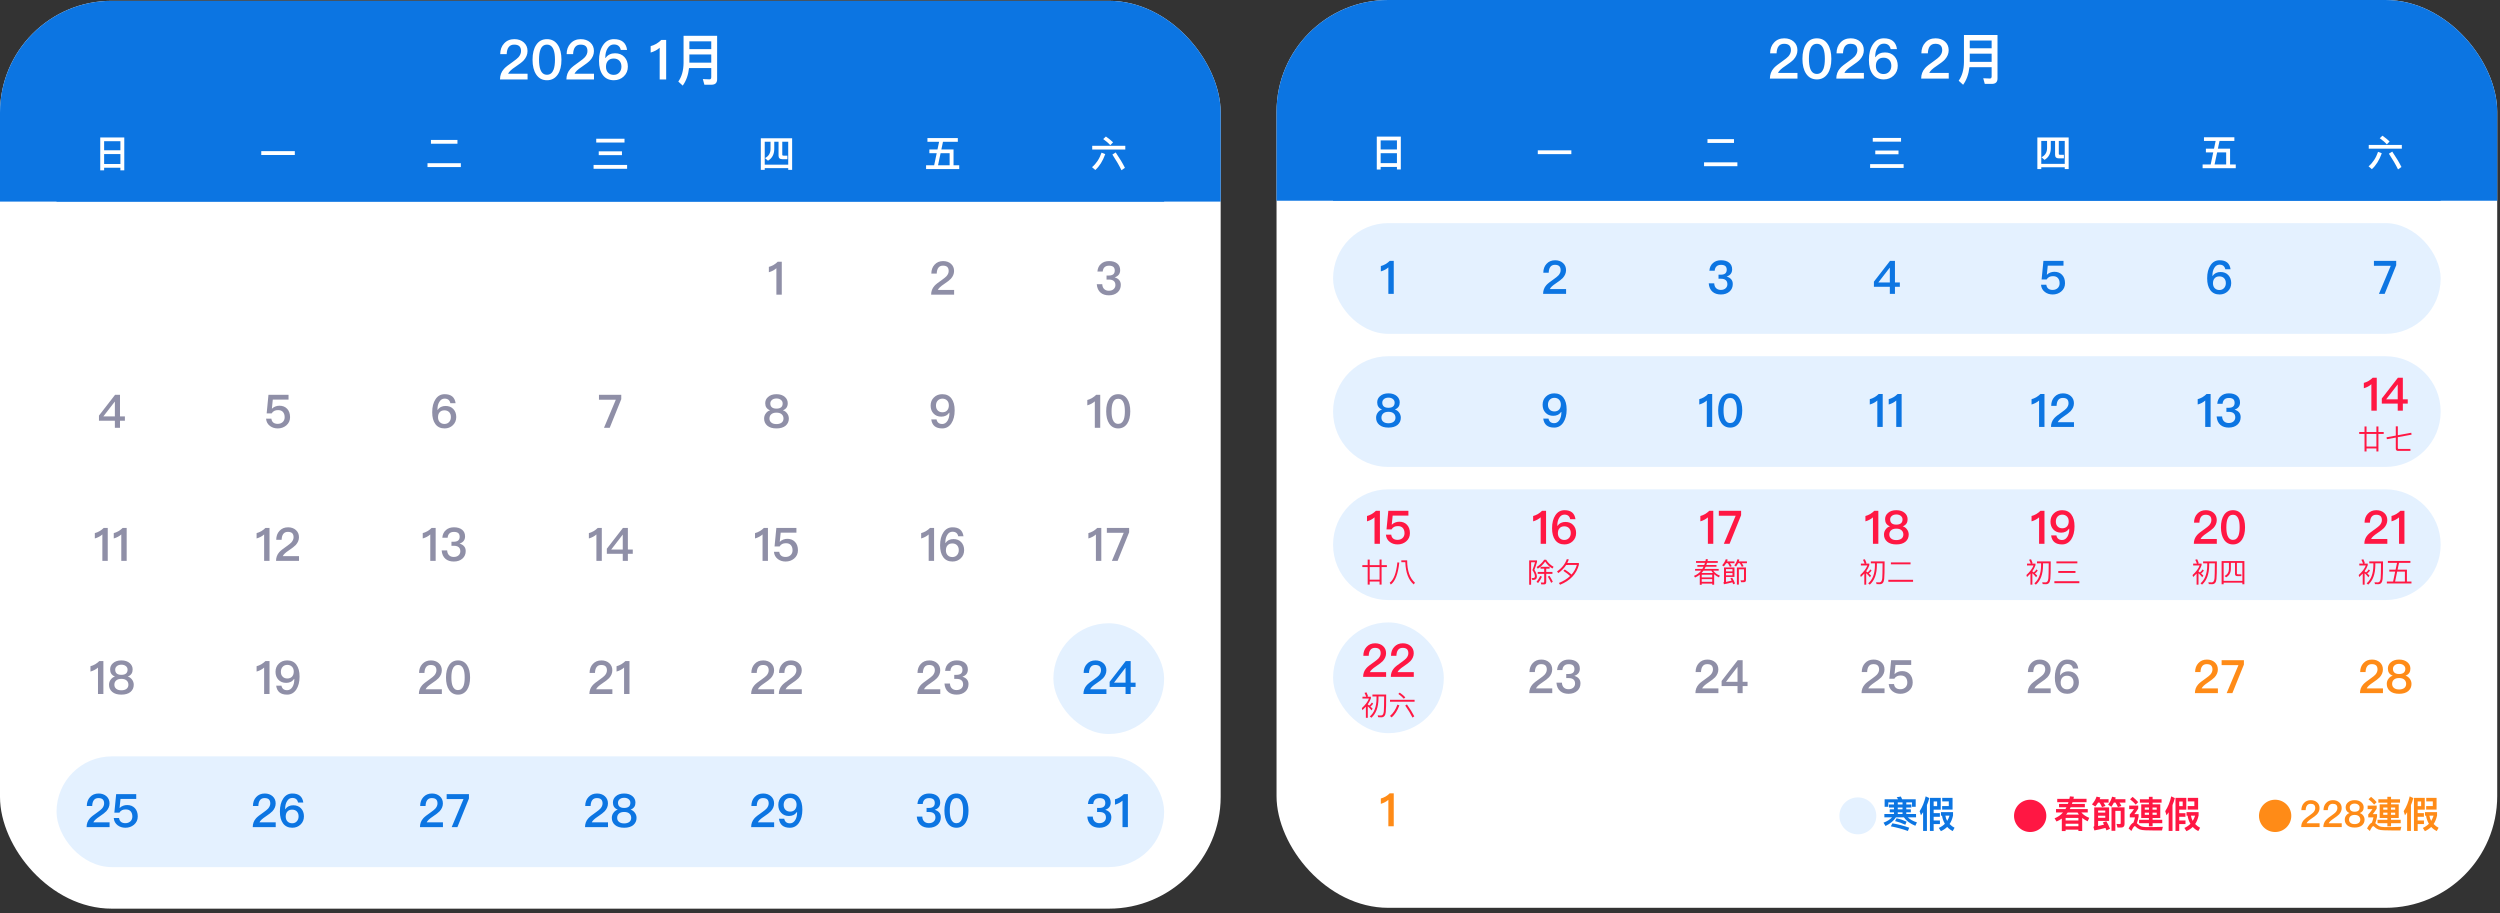<svg fill="none" height="327" viewBox="0 0 895 327" width="895" xmlns="http://www.w3.org/2000/svg" xmlns:xlink="http://www.w3.org/1999/xlink"><rect x="0" y="0" width="895" height="327" fill="#333333" stroke="none"/><clipPath id="a"><rect height="325" rx="40" width="437" x="457"/></clipPath><clipPath id="b"><rect height="325" rx="40" width="437" y=".299"/></clipPath><g clip-path="url(#a)"><rect fill="#fff" height="325" rx="40" width="437" x="457"/><path d="m452.044-1.652h441.957v73.522h-441.957z" fill="#0c75e2"/><path d="m0 0h396.522v29.739h-396.522z" fill="#0c75e2" transform="translate(477.239 42.13)"/><path d="m501.493 48.906v11.764h-1.388v-.912h-5.829v.925h-1.388v-11.777zm-7.217 9.503h5.829v-3.555h-5.829zm0-4.904h5.829v-3.252h-5.829z" fill="#fff"/><path d="m550.529 53.81h12.015v1.375h-12.015z" fill="#fff"/><path d="m611.276 49.805h9.491v1.361h-9.491zm-1.229 8.314h11.936v1.388h-11.936z" fill="#fff"/><path d="m670.45 49.369h10.125v1.348h-10.125zm.899 4.52h8.314v1.348h-8.314zm-1.85 4.864h12.001v1.375h-12.001z" fill="#fff"/><path d="m740.582 49.21v11.314h-1.401v-.634h-8.406v.634h-1.401v-11.314zm-9.807 9.45h8.406v-8.208h-2.128v4.652c0 .211.146.317.45.317h1.374v1.269h-1.784c-.925 0-1.375-.423-1.375-1.256v-4.983h-1.533v2.643c-.026 1.89-.78 3.265-2.247 4.137l-1.071-.938c1.296-.661 1.957-1.732 1.983-3.199v-2.643h-2.075z" fill="#fff"/><path d="m789.711 53.215h2.908l.581-2.749h-4.176v-1.335h10.878v1.335h-5.314l-.581 2.749h4.361v5.657h2.036v1.348h-11.869v-1.348h2.894l.912-4.322h-2.63zm3.106 5.657h4.15v-4.322h-3.238z" fill="#fff"/><path d="m856.419 54.272c1.428 2.115 2.538 3.952 3.305 5.512l-1.229.859c-.82-1.679-1.904-3.555-3.265-5.617zm-5.075.079 1.335.529c-.899 2.472-2.075 4.362-3.556 5.684l-1.176-1.018c1.533-1.295 2.67-3.027 3.397-5.194zm-3.331-2.458h11.843v1.335h-11.843zm4.891-3.318c1.017.701 1.876 1.401 2.577 2.088l-1.005 1.018c-.581-.687-1.427-1.414-2.524-2.194z" fill="#fff"/><rect fill="#e4f1ff" height="39.652" rx="19.826" width="396.522" x="477.239" y="79.87"/><path d="m497.51 93.399h1.454v11.797h-1.933v-9.467c-.711.644-1.603 1.123-2.693 1.437v-1.917c.528-.132 1.09-.363 1.685-.694.595-.363 1.09-.744 1.487-1.157z" fill="#0c75e2"/><path d="m556.728 93.168c1.14 0 2.082.33 2.825.991.727.661 1.091 1.504 1.091 2.561 0 1.024-.397 1.95-1.157 2.792-.463.496-1.289 1.124-2.445 1.9-1.206.793-1.933 1.487-2.198 2.082h5.816v1.702h-8.228c0-1.206.38-2.247 1.173-3.14.43-.495 1.339-1.222 2.71-2.164.76-.529 1.289-.975 1.619-1.322.512-.578.777-1.206.777-1.867 0-.644-.182-1.123-.513-1.437-.347-.314-.859-.463-1.536-.463-.727 0-1.272.248-1.636.744-.363.463-.562 1.173-.595 2.098h-1.933c.017-1.322.397-2.379 1.157-3.189.776-.859 1.801-1.289 3.073-1.289z" fill="#0c75e2"/><path d="m616.14 93.168c1.19 0 2.165.281 2.892.859.71.578 1.074 1.371 1.074 2.396 0 1.289-.661 2.148-1.967 2.577.694.215 1.24.529 1.603.958.397.446.595 1.025.595 1.718 0 1.091-.38 1.983-1.14 2.677-.793.71-1.834 1.074-3.123 1.074-1.222 0-2.214-.314-2.957-.942-.826-.694-1.289-1.718-1.388-3.04h1.966c.033.76.264 1.355.727 1.768.413.38.958.578 1.636.578.743 0 1.338-.215 1.768-.628.38-.38.578-.842.578-1.404 0-.677-.215-1.173-.611-1.487-.397-.33-.975-.479-1.735-.479h-.826v-1.454h.826c.694 0 1.222-.149 1.586-.446.347-.297.529-.744.529-1.322 0-.578-.166-1.008-.48-1.305-.347-.297-.859-.446-1.536-.446-.694 0-1.223.165-1.603.512-.396.347-.628.876-.694 1.586h-1.9c.099-1.19.529-2.115 1.322-2.776.744-.661 1.702-.975 2.858-.975z" fill="#0c75e2"/><path d="m676.626 93.399h1.768v7.732h1.751v1.537h-1.751v2.528h-1.834v-2.528h-5.7v-1.834zm-.115 2.445-4.081 5.287h4.13v-5.287z" fill="#0c75e2"/><path d="m731.545 93.399h7.187v1.702h-5.634l-.331 3.238h.05c.363-.363.776-.628 1.256-.793.429-.165.908-.248 1.437-.248 1.107 0 2.016.363 2.71 1.091.693.727 1.057 1.734 1.057 3.007 0 1.222-.463 2.214-1.388 2.99-.859.694-1.867 1.041-3.04 1.041-1.074 0-1.999-.297-2.759-.876-.859-.644-1.322-1.52-1.404-2.61h1.9c.082.644.33 1.123.76 1.437.363.265.875.413 1.52.413.694 0 1.288-.215 1.767-.644.463-.43.711-1.008.711-1.735 0-.793-.215-1.421-.611-1.867-.397-.463-.992-.677-1.752-.677-.512 0-.958.083-1.321.264-.414.198-.727.496-.959.909h-1.801z" fill="#0c75e2"/><path d="m794.624 93.168c2.314 0 3.619 1.074 3.916 3.222h-1.883c-.232-1.09-.926-1.636-2.049-1.636-.793 0-1.421.38-1.884 1.157-.462.727-.677 1.636-.677 2.726v.149h.083c.33-.496.743-.843 1.239-1.074.462-.231.991-.331 1.586-.331 1.156 0 2.082.363 2.776 1.107.693.744 1.04 1.702 1.04 2.858 0 1.19-.413 2.164-1.206 2.924s-1.784 1.157-2.957 1.157c-1.454 0-2.561-.529-3.321-1.57-.76-1.024-1.123-2.428-1.123-4.229 0-1.933.396-3.486 1.206-4.676.793-1.19 1.883-1.784 3.254-1.784zm-.082 5.783c-.727 0-1.289.215-1.685.661-.413.43-.612 1.041-.612 1.801 0 .744.215 1.338.645 1.768.429.43.974.644 1.652.644.694 0 1.239-.231 1.669-.694.429-.462.644-1.057.644-1.784s-.215-1.305-.611-1.735c-.43-.446-.992-.661-1.702-.661z" fill="#0c75e2"/><path d="m849.864 93.399h7.98v1.553l-4.13 10.244h-2.049l4.23-10.046h-6.031z" fill="#0c75e2"/><path d="m477.239 147.348c0-10.95 8.876-19.826 19.826-19.826h356.869c10.95 0 19.826 8.876 19.826 19.826 0 10.949-8.876 19.826-19.826 19.826h-356.869c-10.95 0-19.826-8.877-19.826-19.826z" fill="#e4f1ff"/><path d="m497.068 140.82c1.256 0 2.264.33 3.024 1.008.661.595 1.007 1.338 1.007 2.23 0 .595-.132 1.107-.396 1.52-.297.43-.727.777-1.305 1.008v.033c.545.149 1.024.479 1.421.991.446.562.677 1.206.677 1.933 0 1.058-.397 1.9-1.157 2.561-.776.645-1.866.975-3.271.975-1.421 0-2.511-.33-3.271-.975-.777-.661-1.157-1.503-1.157-2.561 0-.727.215-1.371.678-1.933.396-.512.859-.842 1.421-.991v-.033c-.595-.231-1.025-.578-1.306-1.008-.264-.413-.396-.925-.396-1.52 0-.892.33-1.635 1.008-2.23.743-.678 1.751-1.008 3.023-1.008zm0 1.536c-.694 0-1.255.182-1.669.562-.363.331-.545.727-.545 1.206 0 .546.149.975.446 1.289.364.38.942.578 1.768.578.81 0 1.405-.198 1.768-.578.297-.314.446-.743.446-1.289 0-.479-.182-.875-.545-1.206-.43-.38-.975-.562-1.669-.562zm0 5.073c-.826 0-1.454.198-1.883.594-.43.38-.628.893-.628 1.52 0 .595.215 1.074.661 1.438.429.363 1.041.545 1.85.545.793 0 1.421-.198 1.884-.562.413-.363.627-.826.627-1.421 0-.627-.214-1.14-.611-1.503-.446-.413-1.074-.611-1.9-.611z" fill="#0c75e2"/><path d="m556.414 140.82c1.437 0 2.544.512 3.304 1.553.76 1.024 1.14 2.429 1.14 4.246 0 1.917-.413 3.486-1.206 4.676-.809 1.189-1.9 1.784-3.254 1.784-2.33 0-3.635-1.074-3.916-3.222h1.883c.232 1.091.909 1.636 2.049 1.636.777 0 1.404-.397 1.884-1.157.446-.726.677-1.635.677-2.726v-.148h-.083c-.347.479-.76.842-1.239 1.074-.462.214-.991.33-1.586.33-1.156 0-2.098-.38-2.792-1.14-.694-.727-1.024-1.669-1.024-2.825 0-1.19.396-2.165 1.189-2.925.793-.776 1.784-1.156 2.974-1.156zm.066 1.603c-.694 0-1.256.231-1.685.693-.43.463-.628 1.058-.628 1.785s.198 1.305.628 1.735c.396.429.958.66 1.685.66.711 0 1.272-.231 1.685-.66.397-.446.612-1.041.612-1.801s-.215-1.339-.645-1.768c-.429-.43-.991-.644-1.652-.644z" fill="#0c75e2"/><path d="m611.513 141.051h1.454v11.797h-1.933v-9.467c-.711.644-1.603 1.123-2.693 1.437v-1.916c.529-.132 1.09-.364 1.685-.694.595-.364 1.09-.744 1.487-1.157zm7.9-.231c1.371 0 2.445.562 3.222 1.718.727 1.091 1.09 2.561 1.09 4.412 0 1.85-.363 3.32-1.09 4.411-.777 1.14-1.851 1.718-3.222 1.718-1.388 0-2.462-.578-3.222-1.718-.727-1.091-1.09-2.561-1.09-4.411 0-1.851.363-3.321 1.09-4.412.76-1.156 1.834-1.718 3.222-1.718zm0 1.636c-.942 0-1.603.512-1.983 1.569-.264.711-.396 1.685-.396 2.925 0 1.222.132 2.197.396 2.924.38 1.041 1.041 1.569 1.983 1.569.925 0 1.586-.528 1.983-1.569.264-.727.396-1.702.396-2.924 0-1.24-.132-2.214-.396-2.925-.397-1.057-1.058-1.569-1.983-1.569z" fill="#0c75e2"/><path d="m672.556 141.051h1.454v11.797h-1.933v-9.467c-.711.644-1.603 1.123-2.693 1.437v-1.916c.529-.132 1.09-.364 1.685-.694.595-.364 1.091-.744 1.487-1.157zm6.777 0h1.453v11.797h-1.933v-9.467c-.71.644-1.602 1.123-2.693 1.437v-1.916c.529-.132 1.091-.364 1.686-.694.594-.364 1.09-.744 1.487-1.157z" fill="#0c75e2"/><path d="m730.47 141.051h1.453v11.797h-1.933v-9.467c-.71.644-1.602 1.123-2.693 1.437v-1.916c.529-.132 1.091-.364 1.686-.694.594-.364 1.09-.744 1.487-1.157zm8.081-.231c1.14 0 2.082.33 2.825.991.727.661 1.091 1.504 1.091 2.561 0 1.024-.397 1.95-1.157 2.792-.462.496-1.288 1.124-2.445 1.9-1.206.793-1.933 1.487-2.197 2.082h5.815v1.702h-8.227c0-1.206.38-2.247 1.173-3.139.429-.496 1.338-1.223 2.709-2.165.76-.528 1.289-.974 1.619-1.321.513-.579.777-1.207.777-1.867 0-.645-.182-1.124-.512-1.438-.347-.314-.859-.462-1.537-.462-.727 0-1.272.247-1.635.743-.364.463-.562 1.173-.595 2.098h-1.933c.016-1.321.396-2.379 1.156-3.188.777-.859 1.801-1.289 3.073-1.289z" fill="#0c75e2"/><path d="m789.948 141.051h1.453v11.797h-1.933v-9.467c-.71.644-1.602 1.123-2.693 1.437v-1.916c.529-.132 1.091-.364 1.686-.694.594-.364 1.09-.744 1.487-1.157zm8.015-.231c1.19 0 2.165.281 2.891.859.711.578 1.074 1.371 1.074 2.396 0 1.288-.66 2.148-1.966 2.577.694.215 1.239.529 1.603.958.396.446.595 1.025.595 1.719 0 1.09-.38 1.982-1.14 2.676-.793.711-1.834 1.074-3.123 1.074-1.223 0-2.214-.314-2.957-.942-.826-.694-1.289-1.718-1.388-3.04h1.966c.033.76.264 1.355.727 1.768.413.38.958.578 1.636.578.743 0 1.338-.214 1.767-.627.38-.38.579-.843.579-1.405 0-.677-.215-1.173-.612-1.487-.396-.33-.974-.479-1.734-.479h-.827v-1.454h.827c.693 0 1.222-.148 1.586-.446.347-.297.528-.743.528-1.322 0-.578-.165-1.007-.479-1.305-.347-.297-.859-.446-1.536-.446-.694 0-1.223.165-1.603.512-.396.347-.628.876-.694 1.586h-1.9c.099-1.189.529-2.114 1.322-2.775.743-.661 1.702-.975 2.858-.975z" fill="#0c75e2"/><path d="m849.426 135.225h1.454v11.797h-1.933v-9.467c-.71.644-1.603 1.123-2.693 1.437v-1.916c.529-.133 1.09-.364 1.685-.694.595-.364 1.091-.744 1.487-1.157zm9.024 0h1.767v7.732h1.752v1.537h-1.752v2.528h-1.834v-2.528h-5.7v-1.834zm-.116 2.445-4.081 5.287h4.13v-5.287z" fill="#ff1743"/><path d="m847.223 160.545v1.09h-.723v-6.275h-1.913v-.693h1.913v-1.993h.723v1.993h3.529v-2.003h.724v2.003h1.894v.693h-1.894v6.275h-.724v-1.09zm3.529-.684v-4.501h-3.529v4.501zm12.481-4.937.109.684-4.917.902v3.896c0 .208.089.317.268.317h4.243v.694h-4.441c-.536 0-.803-.287-.803-.842v-3.926l-3.192.585-.109-.684 3.301-.605v-3.33h.733v3.192z" fill="#ff1743"/><path d="m477.239 195c0-10.95 8.876-19.826 19.826-19.826h356.869c10.95 0 19.826 8.876 19.826 19.826s-8.876 19.826-19.826 19.826h-356.869c-10.95 0-19.826-8.876-19.826-19.826z" fill="#e4f1ff"/><g fill="#ff1743"><path d="m492.556 182.877h1.454v11.797h-1.933v-9.467c-.71.644-1.602 1.123-2.693 1.437v-1.916c.529-.132 1.091-.364 1.685-.694.595-.364 1.091-.744 1.487-1.157zm4.464 0h7.187v1.702h-5.634l-.33 3.238h.049c.364-.363.777-.628 1.256-.793.429-.165.908-.248 1.437-.248 1.107 0 2.016.364 2.71 1.091s1.057 1.735 1.057 3.007c0 1.222-.463 2.214-1.388 2.99-.859.694-1.867 1.041-3.04 1.041-1.074 0-1.999-.297-2.759-.876-.859-.644-1.322-1.52-1.404-2.61h1.9c.082.644.33 1.124.76 1.437.363.265.875.413 1.52.413.694 0 1.288-.214 1.768-.644.462-.429.71-1.008.71-1.735 0-.793-.215-1.421-.611-1.867-.397-.462-.992-.677-1.752-.677-.512 0-.958.083-1.321.264-.413.199-.727.496-.959.909h-1.8z"/><path d="m490.354 208.197v1.091h-.724v-6.275h-1.913v-.694h1.913v-1.993h.724v1.993h3.529v-2.003h.724v2.003h1.893v.694h-1.893v6.275h-.724v-1.091zm3.529-.684v-4.5h-3.529v4.5zm7.792-6.909h2.091c0 3.707.932 6.384 2.796 8.009l-.446.605c-1.874-1.576-2.875-4.223-3.014-7.94h-1.427zm-1.418.733.684.07c-.436 4.064-1.447 6.691-3.033 7.861l-.397-.645c1.457-1.06 2.369-3.489 2.746-7.286z"/><path d="m552.034 182.877h1.454v11.797h-1.933v-9.467c-.71.644-1.602 1.123-2.693 1.437v-1.916c.529-.132 1.091-.364 1.686-.694.594-.364 1.09-.744 1.486-1.157zm8.066-.231c2.313 0 3.618 1.074 3.915 3.222h-1.883c-.231-1.091-.925-1.636-2.049-1.636-.793 0-1.421.38-1.883 1.157-.463.727-.678 1.635-.678 2.726v.148h.083c.33-.495.743-.842 1.239-1.074.463-.231.991-.33 1.586-.33 1.157 0 2.082.364 2.776 1.107s1.041 1.702 1.041 2.858c0 1.19-.413 2.165-1.206 2.925-.794.76-1.785 1.156-2.958 1.156-1.454 0-2.561-.529-3.321-1.569-.76-1.025-1.123-2.429-1.123-4.23 0-1.933.396-3.486 1.206-4.676.793-1.189 1.883-1.784 3.255-1.784zm-.083 5.783c-.727 0-1.289.214-1.685.66-.413.43-.611 1.041-.611 1.801 0 .744.214 1.339.644 1.768.429.43.975.645 1.652.645.694 0 1.239-.232 1.669-.694.429-.463.644-1.058.644-1.785s-.215-1.305-.611-1.735c-.43-.446-.992-.66-1.702-.66z"/><path d="m547.443 200.624h2.815v.565c-.258.902-.575 1.843-.942 2.815.555.862.853 1.645.893 2.339 0 .437-.1.744-.278.932-.258.238-.714.367-1.358.367l-.238-.724c.159.02.287.04.387.04.307-.02.515-.069.614-.159.099-.089.159-.238.159-.456 0-.664-.298-1.407-.892-2.23.396-1.041.703-1.983.931-2.815h-1.397v8.029h-.694zm5.353 8.594h-1.031l-.159-.694c.327.02.645.04.942.04.178 0 .268-.119.268-.347v-2.776h-2.32v-.694h2.32v-1.169h-1.309v-.665h3.252v.665h-1.21v1.169h2.221v.694h-2.221v2.954c0 .546-.258.823-.753.823zm.03-8.842h.693c.595 1.021 1.487 1.873 2.667 2.557l-.416.605c-1.081-.625-1.943-1.447-2.597-2.478-.734 1.051-1.616 1.903-2.647 2.537l-.407-.604c1.111-.684 2.013-1.557 2.707-2.617zm1.863 5.739c.526.813.932 1.527 1.22 2.142l-.595.406c-.288-.664-.684-1.398-1.18-2.211zm-3.281.05.615.307c-.397.863-.853 1.616-1.378 2.251l-.585-.417c.515-.595.971-1.308 1.348-2.141zm9.289-3.906c-.694 1.091-1.636 2.062-2.816 2.905l-.456-.595c1.725-1.19 2.885-2.657 3.49-4.392l.713.09c-.148.456-.327.882-.545 1.298h4.154v.655c-.853 3.271-3.103 5.65-6.741 7.127l-.417-.644c1.646-.655 2.994-1.487 4.025-2.488-.634-.585-1.437-1.2-2.419-1.844l.506-.486c.942.605 1.745 1.209 2.419 1.804.892-1.011 1.516-2.151 1.893-3.43z"/><path d="m611.9 182.877h1.454v11.797h-1.933v-9.467c-.71.644-1.603 1.123-2.693 1.437v-1.916c.529-.132 1.09-.364 1.685-.694.595-.364 1.091-.744 1.487-1.157zm3.439 0h7.98v1.553l-4.13 10.244h-2.049l4.23-10.045h-6.031z"/><path d="m607.169 200.871h3.38l.149-.723.734.069c-.04.218-.089.436-.139.654h3.668v.625h-3.837c-.079.277-.168.535-.257.773h3.638v.625h-3.886c-.119.267-.248.525-.387.773h5.056v.634h-1.933c.496.744 1.279 1.339 2.339 1.775l-.307.634c-.694-.327-1.259-.704-1.715-1.13v3.757h-.704v-.406h-3.747v.426h-.704v-3.618c-.515.416-1.09.753-1.705 1.011l-.357-.595c1.021-.396 1.864-1.011 2.538-1.854h-2.151v-.634h2.597c.149-.248.288-.506.417-.773h-2.201v-.625h2.468c.089-.258.179-.515.258-.773h-3.212zm6.057 4.253c-.228-.268-.416-.545-.565-.823h-2.825c-.208.298-.427.575-.655.823zm-4.005 3.172h3.747v-.971h-3.747zm0-1.596h3.747v-.951h-3.747zm8.684-1.536v.803h2.32v-.803zm2.32-.595v-.823h-2.32v.823zm4.054 3.856h-.981l-.179-.684.932.03c.198 0 .297-.099.297-.298v-3.657h-1.833v5.481h-.704v-6.146h3.251v4.481c0 .525-.267.793-.783.793zm-4.154-1.596c.397.635.734 1.319 1.022 2.052l-.655.298c-.099-.258-.198-.496-.297-.714-.833.238-1.834.466-3.024.694l-.178-.655c.129-.049.198-.128.198-.228v-5.125h3.747v3.401h-3.033v1.784c.674-.129 1.348-.288 2.012-.466-.148-.297-.297-.575-.446-.833zm-2.161-5.214c-.237.416-.515.803-.822 1.15l-.615-.397c.595-.654 1.031-1.378 1.309-2.171l.703.139c-.079.218-.168.436-.257.644h2.656v.635h-1.625c.267.386.485.743.644 1.07l-.644.238c-.209-.456-.456-.892-.744-1.308zm4.253 0c-.208.436-.446.833-.714 1.189l-.594-.386c.515-.674.882-1.408 1.11-2.211l.674.149c-.069.218-.139.426-.208.624h2.914v.635h-1.814c.258.386.466.743.625 1.07l-.635.238c-.208-.446-.456-.882-.743-1.308z"/><path d="m670.991 182.877h1.454v11.797h-1.933v-9.467c-.711.644-1.603 1.123-2.693 1.437v-1.916c.529-.132 1.09-.364 1.685-.694.595-.364 1.09-.744 1.487-1.157zm7.9-.231c1.256 0 2.263.33 3.023 1.008.661.595 1.008 1.338 1.008 2.23 0 .595-.132 1.107-.396 1.52-.298.43-.727.777-1.305 1.008v.033c.545.149 1.024.479 1.42.991.447.562.678 1.207.678 1.933 0 1.058-.397 1.9-1.157 2.561-.776.645-1.867.975-3.271.975-1.421 0-2.511-.33-3.271-.975-.777-.661-1.157-1.503-1.157-2.561 0-.726.215-1.371.678-1.933.396-.512.859-.842 1.42-.991v-.033c-.594-.231-1.024-.578-1.305-1.008-.264-.413-.396-.925-.396-1.52 0-.892.33-1.635 1.008-2.23.743-.678 1.751-1.008 3.023-1.008zm0 1.537c-.694 0-1.256.181-1.669.561-.363.331-.545.727-.545 1.206 0 .546.149.975.446 1.289.364.38.942.578 1.768.578.81 0 1.404-.198 1.768-.578.297-.314.446-.743.446-1.289 0-.479-.182-.875-.545-1.206-.43-.38-.975-.561-1.669-.561zm0 5.072c-.826 0-1.454.198-1.883.594-.43.38-.628.893-.628 1.52 0 .595.214 1.074.661 1.438.429.363 1.04.545 1.85.545.793 0 1.421-.198 1.883-.562.414-.363.628-.826.628-1.421 0-.627-.214-1.14-.611-1.503-.446-.413-1.074-.611-1.9-.611z"/><path d="m671.227 201.674h-1.467v-.684h4.927c0 3.401-.05 5.502-.149 6.305-.119 1.229-.644 1.854-1.596 1.854-.218 0-.595-.02-1.13-.04l-.179-.654c.466.02.863.04 1.2.04.585 0 .922-.496 1.011-1.487.06-.585.099-2.36.119-5.334h-2.032v.783c-.04 3.123-.892 5.403-2.558 6.85l-.545-.475c1.566-1.329 2.369-3.45 2.399-6.375zm-3.807 3.668c-.376.417-.783.823-1.239 1.239l-.208-.723c1.279-1.17 2.131-2.32 2.548-3.43h-2.33v-.655h1.338c-.158-.475-.356-.931-.594-1.377l.694-.189c.247.516.436.992.565 1.428l-.347.138h1.368v.585c-.238.714-.605 1.428-1.111 2.132v.069c.179.119.337.238.496.367.337-.238.674-.605.991-1.081l.437.436c-.298.417-.625.754-.992 1.002.288.248.555.505.803.783l-.386.595c-.447-.575-.893-1.051-1.349-1.448v4.104h-.684zm9.517-4.015h7.038v.704h-7.038zm-.912 6.236h8.852v.723h-8.852z"/><path d="m730.47 182.877h1.453v11.797h-1.933v-9.467c-.71.644-1.602 1.123-2.693 1.437v-1.916c.529-.132 1.091-.364 1.686-.694.594-.364 1.09-.744 1.487-1.157zm7.767-.231c1.438 0 2.545.512 3.305 1.553.76 1.024 1.14 2.429 1.14 4.246 0 1.917-.413 3.486-1.206 4.676-.81 1.189-1.9 1.784-3.255 1.784-2.33 0-3.635-1.074-3.916-3.222h1.884c.231 1.091.908 1.636 2.048 1.636.777 0 1.405-.396 1.884-1.156.446-.727.677-1.636.677-2.727v-.148h-.082c-.347.479-.76.842-1.24 1.074-.462.214-.991.33-1.586.33-1.156 0-2.098-.38-2.792-1.14-.694-.727-1.024-1.669-1.024-2.825 0-1.19.396-2.164 1.189-2.924.793-.777 1.785-1.157 2.974-1.157zm.066 1.603c-.693 0-1.255.231-1.685.694-.429.462-.628 1.057-.628 1.784s.199 1.305.628 1.735c.397.429.958.661 1.685.661.711 0 1.273-.232 1.686-.661.396-.446.611-1.041.611-1.801s-.215-1.338-.644-1.768c-.43-.43-.992-.644-1.653-.644z"/><path d="m730.706 201.674h-1.468v-.684h4.927c0 3.401-.049 5.502-.149 6.305-.118 1.229-.644 1.854-1.596 1.854-.218 0-.594-.02-1.13-.04l-.178-.654c.466.02.862.04 1.199.04.585 0 .922-.496 1.012-1.487.059-.585.099-2.36.119-5.334h-2.033v.783c-.039 3.123-.892 5.403-2.557 6.85l-.545-.475c1.566-1.329 2.369-3.45 2.399-6.375zm-3.807 3.668c-.377.417-.783.823-1.239 1.239l-.208-.723c1.278-1.17 2.131-2.32 2.547-3.43h-2.329v-.655h1.338c-.159-.475-.357-.931-.595-1.377l.694-.189c.248.516.436.992.565 1.428l-.347.138h1.368v.585c-.238.714-.605 1.428-1.11 2.132v.069c.178.119.337.238.496.367.337-.238.674-.605.991-1.081l.436.436c-.297.417-.624.754-.991 1.002.287.248.555.505.803.783l-.387.595c-.446-.575-.892-1.051-1.348-1.448v4.104h-.684zm9.298-4.362h7.495v.694h-7.495zm.665 3.43h6.156v.694h-6.156zm-1.398 3.668h8.941v.714h-8.941z"/><path d="m789.688 182.646c1.14 0 2.081.33 2.825.991.727.661 1.09 1.504 1.09 2.561 0 1.025-.396 1.95-1.156 2.792-.463.496-1.289 1.124-2.445 1.9-1.206.793-1.933 1.487-2.198 2.082h5.816v1.702h-8.228c0-1.206.38-2.247 1.173-3.139.43-.496 1.338-1.223 2.71-2.165.76-.528 1.288-.974 1.619-1.321.512-.579.776-1.206.776-1.867 0-.645-.181-1.124-.512-1.438-.347-.314-.859-.462-1.536-.462-.727 0-1.273.247-1.636.743-.363.463-.562 1.173-.595 2.098h-1.933c.017-1.321.397-2.379 1.157-3.188.776-.859 1.801-1.289 3.073-1.289zm9.725 0c1.371 0 2.445.562 3.221 1.718.727 1.091 1.091 2.561 1.091 4.412 0 1.85-.364 3.32-1.091 4.411-.776 1.14-1.85 1.718-3.221 1.718-1.388 0-2.462-.578-3.222-1.718-.727-1.091-1.091-2.561-1.091-4.411 0-1.851.364-3.321 1.091-4.412.76-1.156 1.834-1.718 3.222-1.718zm0 1.636c-.942 0-1.603.512-1.983 1.569-.264.711-.397 1.685-.397 2.925 0 1.222.133 2.197.397 2.924.38 1.041 1.041 1.569 1.983 1.569.925 0 1.586-.528 1.982-1.569.265-.727.397-1.702.397-2.924 0-1.24-.132-2.214-.397-2.925-.396-1.057-1.057-1.569-1.982-1.569z"/><path d="m790.184 201.674h-1.468v-.684h4.927c0 3.401-.049 5.502-.149 6.305-.118 1.229-.644 1.854-1.596 1.854-.218 0-.594-.02-1.13-.04l-.178-.654c.466.02.862.04 1.199.04.585 0 .922-.496 1.012-1.487.059-.585.099-2.36.119-5.334h-2.033v.783c-.039 3.123-.892 5.403-2.557 6.85l-.545-.475c1.566-1.329 2.369-3.45 2.399-6.375zm-3.807 3.668c-.377.417-.783.823-1.239 1.239l-.208-.723c1.278-1.17 2.131-2.32 2.547-3.43h-2.329v-.655h1.338c-.159-.475-.357-.931-.595-1.377l.694-.189c.248.516.436.992.565 1.428l-.347.138h1.368v.585c-.238.714-.605 1.428-1.11 2.132v.069c.178.119.337.238.496.367.337-.238.674-.605.991-1.081l.436.436c-.297.417-.624.754-.991 1.002.287.248.555.505.803.783l-.387.595c-.446-.575-.892-1.051-1.348-1.448v4.104h-.684zm17.11-4.481v8.308h-.724v-.575h-6.701v.575h-.724v-8.308zm-7.425 7.088h6.701v-6.443h-1.953v3.787c0 .198.129.307.387.307h1.219v.654h-1.407c-.595 0-.883-.277-.883-.813v-3.935h-1.477v2.151c-.02 1.378-.585 2.389-1.695 3.023l-.545-.475c1.011-.536 1.527-1.378 1.546-2.548v-2.151h-1.893z"/><path d="m850.731 182.646c1.14 0 2.082.33 2.826.991.726.661 1.09 1.504 1.09 2.561 0 1.025-.397 1.95-1.157 2.792-.462.496-1.288 1.124-2.445 1.9-1.206.793-1.933 1.487-2.197 2.082h5.815v1.702h-8.227c0-1.206.38-2.247 1.173-3.139.429-.496 1.338-1.223 2.709-2.165.76-.528 1.289-.974 1.619-1.321.513-.579.777-1.206.777-1.867 0-.645-.182-1.124-.512-1.438-.347-.314-.859-.462-1.537-.462-.727 0-1.272.247-1.635.743-.364.463-.562 1.173-.595 2.098h-1.933c.016-1.321.396-2.379 1.156-3.188.777-.859 1.801-1.289 3.073-1.289zm8.602.231h1.454v11.797h-1.933v-9.467c-.711.644-1.603 1.123-2.694 1.437v-1.916c.529-.132 1.091-.364 1.686-.694.594-.364 1.09-.744 1.487-1.157z"/><path d="m849.662 201.674h-1.467v-.684h4.927c0 3.401-.05 5.502-.149 6.305-.119 1.229-.644 1.854-1.596 1.854-.218 0-.595-.02-1.13-.04l-.179-.654c.466.02.863.04 1.2.04.585 0 .922-.496 1.011-1.487.06-.585.099-2.36.119-5.334h-2.032v.783c-.04 3.123-.892 5.403-2.558 6.85l-.545-.475c1.566-1.329 2.369-3.45 2.399-6.375zm-3.807 3.668c-.376.417-.783.823-1.239 1.239l-.208-.723c1.279-1.17 2.131-2.32 2.548-3.43h-2.33v-.655h1.338c-.158-.475-.356-.931-.594-1.377l.694-.189c.247.516.436.992.565 1.428l-.347.138h1.368v.585c-.238.714-.605 1.428-1.111 2.132v.069c.179.119.337.238.496.367.337-.238.674-.605.991-1.081l.437.436c-.298.417-.625.754-.992 1.002.288.248.555.505.803.783l-.386.595c-.446-.575-.893-1.051-1.349-1.448v4.104h-.684zm9.517-1.407h2.25l.516-2.439h-3.272v-.694h8.06v.694h-4.075l-.515 2.439h3.341v4.252h1.625v.704h-8.812v-.704h2.24l.744-3.559h-2.102zm2.072 4.252h3.509v-3.559h-2.766z"/></g><rect fill="#e4f1ff" height="39.652" rx="19.826" width="39.652" x="477.239" y="222.826"/><path d="m492.297 230.298c1.14 0 2.081.331 2.825.992.727.66 1.09 1.503 1.09 2.56 0 1.025-.396 1.95-1.156 2.793-.463.495-1.289 1.123-2.445 1.9-1.207.793-1.934 1.487-2.198 2.081h5.816v1.702h-8.228c0-1.206.38-2.247 1.173-3.139.43-.496 1.338-1.223 2.71-2.164.76-.529 1.288-.975 1.619-1.322.512-.578.776-1.206.776-1.867 0-.644-.182-1.124-.512-1.438-.347-.313-.859-.462-1.536-.462-.727 0-1.273.248-1.636.743-.364.463-.562 1.173-.595 2.099h-1.933c.017-1.322.397-2.38 1.157-3.189.776-.859 1.8-1.289 3.073-1.289zm9.906 0c1.14 0 2.082.331 2.825.992.727.66 1.091 1.503 1.091 2.56 0 1.025-.397 1.95-1.157 2.793-.462.495-1.288 1.123-2.445 1.9-1.206.793-1.933 1.487-2.197 2.081h5.815v1.702h-8.227c0-1.206.38-2.247 1.173-3.139.429-.496 1.338-1.223 2.709-2.164.76-.529 1.289-.975 1.619-1.322.512-.578.777-1.206.777-1.867 0-.644-.182-1.124-.512-1.438-.347-.313-.859-.462-1.537-.462-.727 0-1.272.248-1.636.743-.363.463-.561 1.173-.594 2.099h-1.933c.016-1.322.396-2.38 1.156-3.189.777-.859 1.801-1.289 3.073-1.289z" fill="#ff1743"/><path d="m492.792 249.327h-1.467v-.684h4.927c0 3.4-.049 5.501-.149 6.304-.119 1.229-.644 1.854-1.596 1.854-.218 0-.594-.02-1.13-.04l-.178-.654c.466.02.862.04 1.199.04.585 0 .922-.496 1.011-1.487.06-.585.1-2.36.119-5.333h-2.032v.783c-.039 3.122-.892 5.402-2.557 6.85l-.546-.476c1.567-1.329 2.37-3.45 2.399-6.374zm-3.806 3.667c-.377.417-.783.823-1.239 1.24l-.208-.724c1.278-1.17 2.131-2.32 2.547-3.43h-2.329v-.654h1.338c-.159-.476-.357-.932-.595-1.378l.694-.189c.248.516.436.992.565 1.428l-.347.139h1.368v.585c-.238.713-.605 1.427-1.11 2.131v.069c.178.119.337.238.495.367.338-.238.675-.605.992-1.08l.436.436c-.297.416-.625.753-.991 1.001.287.248.555.505.803.783l-.387.595c-.446-.575-.892-1.051-1.348-1.447v4.104h-.684zm14.701-.803c1.15 1.626 2.022 3.054 2.627 4.263l-.635.436c-.634-1.288-1.506-2.726-2.607-4.312zm-3.41.06.694.277c-.694 1.884-1.616 3.311-2.756 4.303l-.605-.516c1.19-1.001 2.072-2.359 2.667-4.064zm-2.657-1.715h8.803v.694h-8.803zm3.48-2.577c.793.555 1.457 1.12 2.002 1.675l-.525.525c-.476-.545-1.13-1.12-1.973-1.735z" fill="#ff1743"/><path d="m551.775 236.124c1.14 0 2.081.331 2.825.992.727.66 1.09 1.503 1.09 2.56 0 1.025-.396 1.95-1.156 2.793-.463.495-1.289 1.123-2.445 1.9-1.207.793-1.933 1.487-2.198 2.081h5.816v1.702h-8.228c0-1.206.38-2.247 1.173-3.139.43-.496 1.338-1.223 2.71-2.164.76-.529 1.288-.975 1.619-1.322.512-.578.776-1.206.776-1.867 0-.644-.181-1.124-.512-1.437-.347-.314-.859-.463-1.536-.463-.727 0-1.273.248-1.636.743-.364.463-.562 1.173-.595 2.099h-1.933c.017-1.322.397-2.379 1.157-3.189.776-.859 1.8-1.289 3.073-1.289zm9.84 0c1.19 0 2.164.281 2.891.859.711.579 1.074 1.372 1.074 2.396 0 1.289-.661 2.148-1.966 2.577.694.215 1.239.529 1.603.959.396.446.595 1.024.595 1.718 0 1.09-.38 1.983-1.14 2.677-.793.71-1.834 1.073-3.123 1.073-1.223 0-2.214-.313-2.957-.941-.826-.694-1.289-1.719-1.388-3.04h1.966c.033.76.264 1.354.727 1.768.413.38.958.578 1.636.578.743 0 1.338-.215 1.767-.628.38-.38.579-.843.579-1.404 0-.678-.215-1.173-.612-1.487-.396-.331-.974-.479-1.734-.479h-.827v-1.454h.827c.693 0 1.222-.149 1.586-.446.347-.298.528-.744.528-1.322s-.165-1.008-.479-1.305c-.347-.298-.859-.447-1.536-.447-.694 0-1.223.166-1.603.513-.396.347-.628.875-.694 1.586h-1.9c.099-1.19.529-2.115 1.322-2.776.743-.661 1.702-.975 2.858-.975z" fill="#8f8fa7"/><path d="m611.253 236.124c1.14 0 2.082.331 2.825.992.727.66 1.091 1.503 1.091 2.56 0 1.025-.397 1.95-1.157 2.793-.462.495-1.288 1.123-2.445 1.9-1.206.793-1.933 1.487-2.197 2.081h5.815v1.702h-8.227c0-1.206.38-2.247 1.173-3.139.429-.496 1.338-1.223 2.709-2.164.76-.529 1.289-.975 1.619-1.322.512-.578.777-1.206.777-1.867 0-.644-.182-1.124-.512-1.437-.347-.314-.86-.463-1.537-.463-.727 0-1.272.248-1.636.743-.363.463-.561 1.173-.594 2.099h-1.933c.016-1.322.396-2.379 1.156-3.189.777-.859 1.801-1.289 3.073-1.289zm10.848.232h1.768v7.732h1.752v1.536h-1.752v2.528h-1.834v-2.528h-5.7v-1.834zm-.115 2.445-4.081 5.287h4.13v-5.287z" fill="#8f8fa7"/><path d="m670.731 236.124c1.14 0 2.082.331 2.825.992.727.66 1.091 1.503 1.091 2.56 0 1.025-.397 1.95-1.157 2.793-.462.495-1.288 1.123-2.445 1.9-1.206.793-1.933 1.487-2.197 2.081h5.815v1.702h-8.227c0-1.206.38-2.247 1.173-3.139.429-.496 1.338-1.223 2.709-2.164.76-.529 1.289-.975 1.619-1.322.512-.578.777-1.206.777-1.867 0-.644-.182-1.124-.512-1.437-.347-.314-.86-.463-1.537-.463-.727 0-1.272.248-1.636.743-.363.463-.561 1.173-.594 2.099h-1.933c.016-1.322.396-2.379 1.156-3.189.777-.859 1.801-1.289 3.073-1.289zm6.289.232h7.186v1.701h-5.633l-.331 3.239h.05c.363-.364.776-.628 1.255-.793.43-.166.909-.248 1.438-.248 1.107 0 2.015.363 2.709 1.09s1.058 1.735 1.058 3.007c0 1.223-.463 2.214-1.388 2.991-.859.693-1.867 1.04-3.04 1.04-1.074 0-1.999-.297-2.759-.875-.859-.645-1.322-1.52-1.405-2.611h1.9c.083.645.331 1.124.76 1.438.364.264.876.413 1.52.413.694 0 1.289-.215 1.768-.645.463-.429.711-1.007.711-1.734 0-.793-.215-1.421-.612-1.867-.396-.463-.991-.678-1.751-.678-.512 0-.958.083-1.322.265-.413.198-.727.495-.958.908h-1.801z" fill="#8f8fa7"/><path d="m730.21 236.124c1.14 0 2.081.331 2.825.992.727.66 1.09 1.503 1.09 2.56 0 1.025-.396 1.95-1.156 2.793-.463.495-1.289 1.123-2.445 1.9-1.206.793-1.933 1.487-2.198 2.081h5.816v1.702h-8.228c0-1.206.38-2.247 1.173-3.139.43-.496 1.338-1.223 2.71-2.164.76-.529 1.288-.975 1.619-1.322.512-.578.776-1.206.776-1.867 0-.644-.181-1.124-.512-1.437-.347-.314-.859-.463-1.536-.463-.727 0-1.273.248-1.636.743-.364.463-.562 1.173-.595 2.099h-1.933c.017-1.322.397-2.379 1.157-3.189.776-.859 1.801-1.289 3.073-1.289zm9.89 0c2.313 0 3.618 1.074 3.915 3.222h-1.883c-.231-1.09-.925-1.636-2.049-1.636-.793 0-1.421.38-1.883 1.157-.463.727-.678 1.636-.678 2.726v.149h.083c.33-.496.743-.843 1.239-1.074.463-.232.991-.331 1.586-.331 1.157 0 2.082.364 2.776 1.107.694.744 1.041 1.702 1.041 2.859 0 1.189-.413 2.164-1.206 2.924s-1.785 1.156-2.958 1.156c-1.454 0-2.561-.528-3.321-1.569-.76-1.024-1.123-2.429-1.123-4.23 0-1.933.396-3.486 1.206-4.675.793-1.19 1.883-1.785 3.255-1.785zm-.083 5.783c-.727 0-1.289.215-1.685.661-.413.429-.611 1.041-.611 1.801 0 .743.214 1.338.644 1.767.43.43.975.645 1.652.645.694 0 1.239-.231 1.669-.694.429-.463.644-1.057.644-1.784s-.215-1.306-.611-1.735c-.43-.446-.991-.661-1.702-.661z" fill="#8f8fa7"/><path d="m790.075 236.124c1.14 0 2.082.331 2.825.992.727.66 1.091 1.503 1.091 2.56 0 1.025-.397 1.95-1.157 2.793-.463.495-1.289 1.123-2.445 1.9-1.206.793-1.933 1.487-2.198 2.081h5.816v1.702h-8.228c0-1.206.38-2.247 1.173-3.139.43-.496 1.339-1.223 2.71-2.164.76-.529 1.289-.975 1.619-1.322.512-.578.777-1.206.777-1.867 0-.644-.182-1.124-.513-1.437-.347-.314-.859-.463-1.536-.463-.727 0-1.272.248-1.636.743-.363.463-.562 1.173-.595 2.099h-1.933c.017-1.322.397-2.379 1.157-3.189.776-.859 1.801-1.289 3.073-1.289zm5.264.232h7.98v1.553l-4.131 10.243h-2.048l4.229-10.045h-6.03z" fill="#ff8b17"/><path d="m849.166 236.124c1.14 0 2.082.331 2.825.992.727.66 1.091 1.503 1.091 2.56 0 1.025-.397 1.95-1.157 2.793-.462.495-1.288 1.123-2.445 1.9-1.206.793-1.933 1.487-2.197 2.081h5.815v1.702h-8.227c0-1.206.38-2.247 1.173-3.139.429-.496 1.338-1.223 2.709-2.164.76-.529 1.289-.975 1.619-1.322.513-.578.777-1.206.777-1.867 0-.644-.182-1.124-.512-1.437-.347-.314-.859-.463-1.537-.463-.727 0-1.272.248-1.635.743-.364.463-.562 1.173-.595 2.099h-1.933c.016-1.322.396-2.379 1.156-3.189.777-.859 1.801-1.289 3.073-1.289zm9.725 0c1.256 0 2.264.331 3.024 1.008.66.595 1.007 1.338 1.007 2.231 0 .594-.132 1.107-.396 1.52-.298.429-.727.776-1.305 1.007v.033c.545.149 1.024.48 1.421.992.446.561.677 1.206.677 1.933 0 1.057-.397 1.9-1.157 2.561-.776.644-1.867.974-3.271.974-1.421 0-2.511-.33-3.271-.974-.777-.661-1.157-1.504-1.157-2.561 0-.727.215-1.372.678-1.933.396-.512.859-.843 1.421-.992v-.033c-.595-.231-1.025-.578-1.306-1.007-.264-.413-.396-.926-.396-1.52 0-.893.33-1.636 1.008-2.231.743-.677 1.751-1.008 3.023-1.008zm0 1.537c-.694 0-1.256.182-1.669.562-.363.33-.545.727-.545 1.206 0 .545.149.974.446 1.288.364.38.942.579 1.768.579.81 0 1.404-.199 1.768-.579.297-.314.446-.743.446-1.288 0-.479-.182-.876-.545-1.206-.43-.38-.975-.562-1.669-.562zm0 5.072c-.826 0-1.454.198-1.883.595-.43.38-.628.892-.628 1.52 0 .595.215 1.074.661 1.437.429.364 1.041.545 1.85.545.793 0 1.421-.198 1.884-.561.413-.364.627-.826.627-1.421 0-.628-.214-1.14-.611-1.504-.446-.413-1.074-.611-1.9-.611z" fill="#ff8b17"/><path d="m497.51 284.008h1.454v11.796h-1.933v-9.467c-.711.645-1.603 1.124-2.693 1.438v-1.917c.528-.132 1.09-.363 1.685-.694.595-.363 1.09-.743 1.487-1.156z" fill="#ff8b17"/><path d="m638.775 13.719c1.368 0 2.499.397 3.391 1.19.872.793 1.308 1.804 1.308 3.073 0 1.229-.476 2.34-1.388 3.351-.555.595-1.546 1.348-2.934 2.28-1.447.952-2.32 1.784-2.637 2.498h6.979v2.042h-9.873c0-1.447.456-2.696 1.407-3.767.516-.595 1.606-1.467 3.252-2.597.912-.634 1.546-1.17 1.943-1.586.614-.694.932-1.447.932-2.24 0-.773-.219-1.348-.615-1.725-.416-.377-1.031-.555-1.844-.555-.872 0-1.526.297-1.963.892-.436.555-.674 1.408-.713 2.518h-2.32c.02-1.586.476-2.855 1.388-3.826.932-1.031 2.161-1.546 3.687-1.546zm11.67 0c1.646 0 2.935.674 3.866 2.062.873 1.308 1.309 3.073 1.309 5.293 0 2.221-.436 3.985-1.309 5.294-.931 1.368-2.22 2.062-3.866 2.062-1.665 0-2.954-.694-3.866-2.062-.872-1.308-1.308-3.073-1.308-5.294 0-2.22.436-3.985 1.308-5.293.912-1.388 2.201-2.062 3.866-2.062zm0 1.963c-1.13 0-1.923.615-2.379 1.883-.317.853-.476 2.022-.476 3.509 0 1.467.159 2.637.476 3.509.456 1.249 1.249 1.883 2.379 1.883 1.111 0 1.904-.634 2.379-1.883.318-.872.476-2.042.476-3.509 0-1.487-.158-2.657-.476-3.509-.475-1.269-1.268-1.883-2.379-1.883zm12.106-1.963c1.368 0 2.498.397 3.391 1.19.872.793 1.308 1.804 1.308 3.073 0 1.229-.476 2.34-1.388 3.351-.555.595-1.546 1.348-2.934 2.28-1.447.952-2.32 1.784-2.637 2.498h6.979v2.042h-9.874c0-1.447.456-2.696 1.408-3.767.516-.595 1.606-1.467 3.252-2.597.912-.634 1.546-1.17 1.943-1.586.614-.694.931-1.447.931-2.24 0-.773-.218-1.348-.614-1.725-.417-.377-1.031-.555-1.844-.555-.872 0-1.527.297-1.963.892-.436.555-.674 1.408-.714 2.518h-2.319c.02-1.586.476-2.855 1.388-3.826.931-1.031 2.161-1.546 3.687-1.546zm11.868 0c2.776 0 4.342 1.289 4.699 3.866h-2.26c-.278-1.309-1.11-1.963-2.458-1.963-.952 0-1.706.456-2.261 1.388-.555.872-.813 1.963-.813 3.271v.178h.1c.396-.595.892-1.011 1.487-1.289.555-.278 1.189-.397 1.903-.397 1.388 0 2.498.436 3.331 1.328.832.892 1.249 2.042 1.249 3.43 0 1.427-.496 2.597-1.448 3.509-.951.912-2.141 1.388-3.548 1.388-1.745 0-3.074-.634-3.986-1.883-.912-1.229-1.348-2.914-1.348-5.075 0-2.32.476-4.183 1.448-5.611.951-1.427 2.26-2.141 3.905-2.141zm-.099 6.939c-.872 0-1.546.258-2.022.793-.496.515-.734 1.249-.734 2.161 0 .892.258 1.606.774 2.121.515.515 1.169.773 1.982.773.833 0 1.487-.278 2.003-.833.515-.555.773-1.269.773-2.141 0-.872-.258-1.566-.734-2.082-.515-.535-1.189-.793-2.042-.793zm18.609-6.939c1.368 0 2.498.397 3.391 1.19.872.793 1.308 1.804 1.308 3.073 0 1.229-.476 2.34-1.388 3.351-.555.595-1.546 1.348-2.934 2.28-1.447.952-2.32 1.784-2.637 2.498h6.979v2.042h-9.873c0-1.447.456-2.696 1.407-3.767.516-.595 1.606-1.467 3.252-2.597.912-.634 1.546-1.17 1.943-1.586.614-.694.931-1.447.931-2.24 0-.773-.218-1.348-.614-1.725-.417-.377-1.031-.555-1.844-.555-.872 0-1.527.297-1.963.892-.436.555-.674 1.408-.714 2.518h-2.319c.02-1.586.476-2.855 1.388-3.826.931-1.031 2.161-1.546 3.687-1.546zm12.245 5.492v2.934h7.831v-2.934zm7.831-1.923v-2.776h-7.831v2.776zm-7.95 6.78c-.277 2.498-1.031 4.6-2.26 6.285l-1.586-1.447c1.229-1.725 1.844-3.945 1.883-6.642v-9.735h12.015v15.544c0 1.308-.674 1.963-2.022 1.963h-2.538l-.555-2.022c.872.059 1.685.099 2.419.099.396 0 .594-.278.594-.793v-3.252z" fill="#fff"/><circle cx="665.108" cy="292.081" fill="#e4f1ff" r="6.609"/><path d="m678.978 292.936c1.243.277 2.446.687 3.582 1.216l-.462 1.11c-1.163-.568-2.393-1.005-3.662-1.309zm-1.493 1.81c2.088.37 4.084.886 6.014 1.573l-.476 1.177c-1.956-.714-3.992-1.269-6.107-1.666zm-1.229-6.754h1.797v-.727h-2.035v1.573h-1.322v-2.709h4.811c-.145-.265-.304-.503-.476-.727l1.481-.238c.158.291.304.608.449.965h4.864v2.709h-1.322v-1.573h-2.048v.727h1.824v1.111h-1.824v.634h1.625v1.084h-1.625v.595h3.489v1.189h-2.934c.753.754 1.837 1.362 3.251 1.811l-.581 1.216c-1.877-.78-3.239-1.784-4.085-3.027h-2.855c-.793 1.243-2.035 2.274-3.727 3.106l-.714-1.189c1.335-.516 2.353-1.15 3.054-1.917h-2.75v-1.189h3.45v-.595h-1.533v-1.084h1.533v-.634h-1.797zm4.85-.727h-1.705v.727h1.705zm-1.705 4.151h1.705v-.595h-1.705zm1.705-1.679v-.634h-1.705v.634zm11.143 2.67v1.322h2.247v1.282h-2.247v2.458h-1.335v-11.829h3.872v4.216h-2.537v1.256h2.233v1.295zm6.767-2.564h-3.727v-1.269h2.379v-1.666h-2.353v-1.268h3.701zm-4.15.899h4.322v1.202c-.251 1.19-.661 2.208-1.229 3.054.568.594 1.163 1.044 1.771 1.334l-.648 1.19c-.78-.37-1.441-.872-1.983-1.48-.647.621-1.401 1.123-2.26 1.52l-.74-1.163c.846-.384 1.573-.873 2.168-1.481-.542-.938-.886-1.903-1.018-2.908h-.383zm1.586 1.268c.105.688.317 1.309.634 1.864.357-.555.635-1.176.846-1.864zm-4.203-3.423h1.242v-1.652h-1.242zm-3.781 2.207c-.237.37-.502.727-.766 1.084l-.463-1.48c.978-1.494 1.692-3.265 2.155-5.3l1.295.608c-.225.872-.502 1.705-.846 2.511v9.265h-1.375z" fill="#0c75e2"/><circle cx="726.804" cy="292.081" fill="#ff1743" r="6.196" stroke="#fff" stroke-width=".826"/><path d="m736.492 285.983h4.348c.066-.291.132-.595.185-.885l1.428.132c-.053.264-.106.515-.159.753h4.692v1.203h-5.022c-.08.212-.146.423-.212.634h4.626v1.19h-5.089l-.317.648h6.45v1.216h-2.273c.634.793 1.573 1.44 2.815 1.916l-.595 1.243c-.74-.37-1.387-.767-1.942-1.216v4.679h-1.362v-.476h-4.573v.502h-1.361v-4.467c-.582.423-1.216.766-1.891 1.044l-.7-1.15c1.189-.45 2.194-1.15 3-2.075h-2.485v-1.216h3.371c.132-.225.251-.436.357-.648h-2.644v-1.19h3.159c.079-.211.146-.422.225-.634h-4.031zm7.758 5.644c-.185-.251-.357-.502-.502-.753h-3.503c-.185.264-.383.515-.581.753zm-4.758 4.177h4.573v-.912h-4.573zm0-2.089h4.573v-.898h-4.573zm11.631-1.691v.753h2.564v-.753zm2.564-1.111v-.74h-2.564v.74zm5.657 5.353h-1.282l-.357-1.308 1.203.066c.199 0 .304-.106.304-.317v-4.415h-1.916v7.138h-1.375v-8.407h4.666v5.988c0 .832-.423 1.255-1.243 1.255zm-5.273-2.26c.502.846.951 1.745 1.321 2.697l-1.282.581c-.119-.317-.238-.621-.357-.899-1.11.318-2.432.622-3.965.912l-.357-1.282c.199-.066.304-.185.304-.357v-6.622h5.327v4.851h-3.939v1.837c.714-.145 1.414-.317 2.115-.502-.145-.291-.291-.555-.423-.793zm-2.961-6.688c-.291.502-.621.978-.978 1.414l-1.216-.766c.78-.872 1.335-1.798 1.652-2.776l1.348.291c-.079.211-.145.423-.224.621h3.185v1.216h-1.811c.291.423.529.82.714 1.19l-1.243.462c-.251-.568-.555-1.123-.898-1.652zm5.657 0c-.264.542-.568 1.044-.886 1.507l-1.163-.753c.674-.899 1.15-1.851 1.415-2.855l1.308.29-.185.595h3.648v1.216h-2.141c.291.423.515.82.687 1.19l-1.216.462c-.251-.568-.542-1.123-.885-1.652zm9.318-1.189h3.225v-.873h1.322v.873h3.212v1.216h-3.212v.608h2.749v4.89h-2.749v.635h3.45v1.216h-3.45v1.136h-1.322v-1.136h-3.515v-1.216h3.515v-.635h-2.749v-4.89h2.749v-.608h-3.225zm6.027 5.577v-.779h-1.506v.779zm-2.775 0v-.779h-1.507v.779zm-1.507-1.837h1.507v-.78h-1.507zm2.776-.78v.78h1.506v-.78zm-7.125-3.819c.78.634 1.441 1.255 1.996 1.89l-.885.885c-.476-.581-1.15-1.216-2.023-1.903zm-1.229 3.145h3.239v1.071c-.397.661-.873 1.322-1.402 1.982h1.534v.899c-.185.952-.397 1.745-.635 2.353.106.079.212.172.304.251.423.397.82.687 1.19.846.383.145.925.238 1.639.264.714 0 1.533.014 2.458.014.952 0 2.194-.04 3.728-.093l-.318 1.295h-3.238c-.899 0-1.798-.026-2.683-.053-.899-.026-1.573-.132-2.036-.317-.555-.224-1.044-.568-1.493-1.031-.093-.105-.198-.145-.304-.145-.238 0-.648.581-1.203 1.745l-.991-.926c.595-1.163 1.163-1.85 1.718-2.062.238-.581.423-1.202.568-1.89h-1.863v-1.031c.608-.687 1.123-1.321 1.52-1.929h-1.732zm17.91 3.992v1.322h2.247v1.282h-2.247v2.458h-1.335v-11.829h3.873v4.216h-2.538v1.256h2.234v1.295zm6.767-2.564h-3.727v-1.269h2.379v-1.666h-2.353v-1.268h3.701zm-4.15.899h4.322v1.202c-.251 1.19-.661 2.208-1.229 3.054.568.594 1.163 1.044 1.771 1.334l-.648 1.19c-.78-.37-1.44-.872-1.982-1.48-.648.621-1.401 1.123-2.261 1.52l-.74-1.163c.846-.384 1.573-.873 2.168-1.481-.542-.938-.886-1.903-1.018-2.908h-.383zm1.586 1.268c.106.688.317 1.309.634 1.864.357-.555.635-1.176.846-1.864zm-4.203-3.423h1.242v-1.652h-1.242zm-3.78 2.207c-.238.37-.503.727-.767 1.084l-.463-1.48c.979-1.494 1.692-3.265 2.155-5.3l1.295.608c-.225.872-.502 1.705-.846 2.511v9.265h-1.374z" fill="#ff1743"/><circle cx="814.499" cy="292.081" fill="#ff8b17" r="6.196" stroke="#fff" stroke-width=".826"/><path d="m827.266 286.459c.912 0 1.665.264 2.26.793.581.529.872 1.203.872 2.049 0 .819-.317 1.56-.925 2.234-.37.396-1.031.898-1.956 1.52-.965.634-1.547 1.189-1.758 1.665h4.652v1.361h-6.582c0-.964.304-1.797.938-2.511.344-.396 1.071-.978 2.168-1.731.608-.423 1.031-.78 1.295-1.058.41-.462.622-.965.622-1.493 0-.516-.146-.899-.41-1.15-.278-.251-.687-.37-1.229-.37-.582 0-1.018.198-1.309.594-.291.371-.449.939-.476 1.679h-1.546c.013-1.057.317-1.903.925-2.551.621-.687 1.441-1.031 2.459-1.031zm7.925 0c.912 0 1.665.264 2.26.793.582.529.872 1.203.872 2.049 0 .819-.317 1.56-.925 2.234-.37.396-1.031.898-1.956 1.52-.965.634-1.546 1.189-1.758 1.665h4.653v1.361h-6.583c0-.964.304-1.797.939-2.511.343-.396 1.07-.978 2.167-1.731.608-.423 1.031-.78 1.296-1.058.409-.462.621-.965.621-1.493 0-.516-.145-.899-.41-1.15-.277-.251-.687-.37-1.229-.37-.582 0-1.018.198-1.309.594-.29.371-.449.939-.475 1.679h-1.547c.013-1.057.317-1.903.925-2.551.622-.687 1.441-1.031 2.459-1.031zm7.78 0c1.004 0 1.81.264 2.418.806.529.476.807 1.071.807 1.785 0 .476-.106.885-.317 1.216-.238.343-.582.621-1.045.806v.026c.437.119.82.384 1.137.793.357.45.542.965.542 1.547 0 .846-.317 1.52-.925 2.049-.621.515-1.494.779-2.617.779-1.137 0-2.009-.264-2.617-.779-.622-.529-.926-1.203-.926-2.049 0-.582.172-1.097.542-1.547.318-.409.688-.674 1.137-.793v-.026c-.476-.185-.819-.463-1.044-.806-.212-.331-.317-.74-.317-1.216 0-.714.264-1.309.806-1.785.595-.542 1.401-.806 2.419-.806zm0 1.229c-.555 0-1.005.146-1.335.45-.291.264-.436.581-.436.965 0 .436.119.779.356 1.031.291.304.754.462 1.415.462.647 0 1.123-.158 1.414-.462.238-.252.357-.595.357-1.031 0-.384-.146-.701-.436-.965-.344-.304-.78-.45-1.335-.45zm0 4.058c-.661 0-1.163.159-1.507.476-.344.304-.502.714-.502 1.216 0 .476.171.859.528 1.15.344.291.833.436 1.481.436.634 0 1.136-.159 1.506-.449.331-.291.503-.661.503-1.137 0-.502-.172-.912-.489-1.203-.357-.33-.859-.489-1.52-.489zm8.48-5.617h3.225v-.873h1.322v.873h3.212v1.216h-3.212v.608h2.749v4.89h-2.749v.635h3.45v1.216h-3.45v1.136h-1.322v-1.136h-3.516v-1.216h3.516v-.635h-2.749v-4.89h2.749v-.608h-3.225zm6.027 5.577v-.779h-1.507v.779zm-2.775 0v-.779h-1.507v.779zm-1.507-1.837h1.507v-.78h-1.507zm2.775-.78v.78h1.507v-.78zm-7.124-3.819c.78.634 1.441 1.255 1.996 1.89l-.885.885c-.476-.581-1.15-1.216-2.023-1.903zm-1.229 3.145h3.238v1.071c-.396.661-.872 1.322-1.401 1.983h1.534v.898c-.186.952-.397 1.745-.635 2.353.106.079.212.172.304.251.423.397.82.687 1.19.846.383.145.925.238 1.639.264.713 0 1.533.014 2.458.014.952 0 2.194-.04 3.727-.093l-.317 1.295h-3.238c-.899 0-1.798-.026-2.683-.052-.899-.027-1.573-.133-2.036-.318-.555-.224-1.044-.568-1.493-1.031-.093-.105-.199-.145-.304-.145-.238 0-.648.582-1.203 1.745l-.991-.926c.594-1.163 1.163-1.85 1.718-2.061.238-.582.423-1.203.568-1.891h-1.863v-1.031c.608-.687 1.123-1.321 1.52-1.929h-1.732zm17.91 3.992v1.322h2.247v1.282h-2.247v2.458h-1.335v-11.829h3.872v4.216h-2.537v1.256h2.233v1.295zm6.767-2.564h-3.727v-1.269h2.379v-1.665h-2.353v-1.269h3.701zm-4.15.899h4.322v1.202c-.251 1.19-.661 2.208-1.229 3.054.568.594 1.163 1.044 1.771 1.335l-.648 1.189c-.78-.37-1.441-.872-1.983-1.48-.647.621-1.401 1.123-2.26 1.52l-.74-1.163c.846-.384 1.573-.873 2.168-1.481-.542-.938-.886-1.903-1.018-2.908h-.383zm1.586 1.268c.106.688.317 1.309.634 1.864.357-.555.635-1.176.846-1.864zm-4.203-3.423h1.242v-1.652h-1.242zm-3.781 2.207c-.237.371-.502.727-.766 1.084l-.463-1.48c.978-1.494 1.692-3.265 2.155-5.3l1.295.608c-.225.872-.502 1.705-.846 2.511v9.265h-1.375z" fill="#ff8b17"/></g><g clip-path="url(#b)"><rect fill="#fff" height="325" rx="40" width="437" y=".299"/><path d="m-4.956-1.354h441.957v73.522h-441.957z" fill="#0c75e2"/><path d="m0 0h396.522v29.739h-396.522z" fill="#0c75e2" transform="translate(20.239 42.429)"/><path d="m44.493 49.205v11.763h-1.388v-.912h-5.829v.925h-1.388v-11.777zm-7.217 9.503h5.829v-3.555h-5.829zm0-4.904h5.829v-3.252h-5.829z" fill="#fff"/><path d="m93.529 54.108h12.015v1.375h-12.015z" fill="#fff"/><path d="m154.276 50.103h9.491v1.361h-9.491zm-1.229 8.314h11.936v1.388h-11.936z" fill="#fff"/><path d="m213.45 49.667h10.125v1.348h-10.125zm.899 4.52h8.314v1.348h-8.314zm-1.85 4.864h12.001v1.375h-12.001z" fill="#fff"/><path d="m283.582 49.509v11.314h-1.401v-.634h-8.406v.634h-1.401v-11.314zm-9.807 9.45h8.406v-8.208h-2.128v4.652c0 .211.146.317.45.317h1.374v1.269h-1.784c-.925 0-1.375-.423-1.375-1.256v-4.983h-1.533v2.643c-.026 1.89-.78 3.265-2.247 4.137l-1.071-.938c1.296-.661 1.957-1.732 1.983-3.199v-2.643h-2.075z" fill="#fff"/><path d="m332.711 53.513h2.908l.581-2.749h-4.176v-1.335h10.878v1.335h-5.314l-.581 2.749h4.361v5.657h2.036v1.348h-11.869v-1.348h2.894l.912-4.322h-2.63zm3.106 5.657h4.15v-4.322h-3.238z" fill="#fff"/><path d="m399.419 54.571c1.428 2.115 2.538 3.952 3.305 5.512l-1.229.859c-.82-1.679-1.904-3.555-3.265-5.617zm-5.075.079 1.335.529c-.899 2.472-2.075 4.362-3.556 5.684l-1.176-1.018c1.533-1.295 2.67-3.027 3.397-5.194zm-3.331-2.458h11.843v1.335h-11.843zm4.891-3.318c1.017.701 1.876 1.401 2.577 2.088l-1.005 1.018c-.581-.687-1.427-1.414-2.524-2.194z" fill="#fff"/><g fill="#8f8fa7"><path d="m278.423 93.698h1.454v11.796h-1.933v-9.467c-.711.644-1.603 1.123-2.693 1.437v-1.917c.528-.132 1.09-.363 1.685-.694.595-.363 1.09-.743 1.487-1.157z"/><path d="m337.641 93.466c1.14 0 2.082.331 2.825.991.727.661 1.091 1.504 1.091 2.561 0 1.024-.397 1.95-1.157 2.792-.462.495-1.289 1.123-2.445 1.9-1.206.793-1.933 1.487-2.197 2.081h5.815v1.702h-8.228c0-1.206.38-2.247 1.173-3.139.43-.496 1.339-1.223 2.71-2.164.76-.529 1.289-.975 1.619-1.322.512-.578.777-1.206.777-1.867 0-.644-.182-1.123-.513-1.437-.347-.314-.859-.463-1.536-.463-.727 0-1.272.248-1.636.743-.363.463-.561 1.173-.595 2.098h-1.933c.017-1.322.397-2.379 1.157-3.189.776-.859 1.801-1.289 3.073-1.289z"/><path d="m397.053 93.466c1.19 0 2.165.281 2.892.859.71.578 1.074 1.371 1.074 2.396 0 1.289-.661 2.148-1.966 2.577.693.215 1.239.529 1.602.959.397.446.595 1.024.595 1.718 0 1.09-.38 1.983-1.14 2.677-.793.71-1.834 1.073-3.123 1.073-1.222 0-2.214-.313-2.957-.941-.826-.694-1.289-1.719-1.388-3.04h1.966c.033.76.265 1.354.727 1.768.413.38.958.578 1.636.578.743 0 1.338-.215 1.768-.628.38-.38.578-.843.578-1.404 0-.678-.215-1.173-.611-1.487-.397-.331-.975-.479-1.735-.479h-.826v-1.454h.826c.694 0 1.222-.149 1.586-.446.347-.297.529-.743.529-1.322s-.166-1.008-.48-1.305c-.346-.297-.859-.446-1.536-.446-.694 0-1.223.165-1.603.512-.396.347-.627.876-.694 1.586h-1.9c.1-1.19.529-2.115 1.322-2.776.744-.661 1.702-.975 2.858-.975z"/><path d="m41.192 141.35h1.768v7.732h1.751v1.536h-1.751v2.528h-1.834v-2.528h-5.7v-1.833zm-.116 2.445-4.081 5.287h4.13v-5.287z"/><path d="m96.11 141.35h7.187v1.702h-5.634l-.33 3.238h.05c.363-.364.777-.628 1.256-.793.43-.165.909-.248 1.438-.248 1.107 0 2.016.363 2.709 1.09.694.727 1.058 1.735 1.058 3.007 0 1.223-.463 2.214-1.388 2.991-.859.694-1.867 1.041-3.04 1.041-1.074 0-1.999-.298-2.759-.876-.859-.644-1.322-1.52-1.404-2.61h1.9c.083.644.331 1.123.76 1.437.363.264.876.413 1.52.413.694 0 1.288-.215 1.768-.644.463-.43.711-1.008.711-1.735 0-.793-.215-1.421-.611-1.867-.397-.463-.992-.678-1.752-.678-.512 0-.958.083-1.322.265-.413.198-.727.495-.958.909h-1.801z"/><path d="m159.19 141.118c2.313 0 3.618 1.074 3.916 3.222h-1.884c-.231-1.09-.925-1.635-2.049-1.635-.793 0-1.42.38-1.883 1.156-.463.727-.677 1.636-.677 2.726v.149h.082c.331-.496.744-.843 1.239-1.074.463-.231.992-.33 1.586-.33 1.157 0 2.082.363 2.776 1.106.694.744 1.041 1.702 1.041 2.859 0 1.189-.413 2.164-1.206 2.924s-1.785 1.157-2.958 1.157c-1.454 0-2.56-.529-3.32-1.57-.76-1.024-1.124-2.429-1.124-4.23 0-1.933.397-3.486 1.206-4.675.793-1.19 1.884-1.785 3.255-1.785zm-.083 5.783c-.727 0-1.288.215-1.685.661-.413.43-.611 1.041-.611 1.801 0 .743.215 1.338.644 1.768.43.429.975.644 1.652.644.694 0 1.239-.231 1.669-.694s.644-1.057.644-1.784-.214-1.305-.611-1.735c-.43-.446-.991-.661-1.702-.661z"/><path d="m214.429 141.35h7.98v1.553l-4.13 10.243h-2.049l4.23-10.045h-6.031z"/><path d="m277.981 141.118c1.256 0 2.264.331 3.024 1.008.661.595 1.008 1.339 1.008 2.231 0 .595-.133 1.107-.397 1.52-.297.429-.727.776-1.305 1.008v.033c.545.148 1.024.479 1.421.991.446.562.677 1.206.677 1.933 0 1.057-.396 1.9-1.156 2.561-.777.644-1.867.975-3.272.975-1.421 0-2.511-.331-3.271-.975-.777-.661-1.157-1.504-1.157-2.561 0-.727.215-1.371.678-1.933.396-.512.859-.843 1.421-.991v-.033c-.595-.232-1.025-.579-1.306-1.008-.264-.413-.396-.925-.396-1.52 0-.892.33-1.636 1.008-2.231.743-.677 1.751-1.008 3.023-1.008zm0 1.537c-.694 0-1.255.182-1.668.562-.364.33-.546.727-.546 1.206 0 .545.149.975.446 1.289.364.38.942.578 1.768.578.81 0 1.405-.198 1.768-.578.297-.314.446-.744.446-1.289 0-.479-.182-.876-.545-1.206-.43-.38-.975-.562-1.669-.562zm0 5.072c-.826 0-1.454.198-1.883.595-.43.38-.628.892-.628 1.52 0 .595.215 1.074.661 1.437.429.364 1.041.546 1.85.546.793 0 1.421-.199 1.884-.562.413-.364.628-.826.628-1.421 0-.628-.215-1.14-.612-1.504-.446-.413-1.074-.611-1.9-.611z"/><path d="m337.327 141.118c1.437 0 2.544.513 3.304 1.554.76 1.024 1.14 2.428 1.14 4.246 0 1.916-.413 3.486-1.206 4.675-.809 1.19-1.9 1.785-3.254 1.785-2.33 0-3.635-1.074-3.916-3.222h1.883c.232 1.09.909 1.636 2.049 1.636.777 0 1.404-.397 1.884-1.157.446-.727.677-1.636.677-2.726v-.149h-.083c-.347.479-.76.843-1.239 1.074-.462.215-.991.331-1.586.331-1.156 0-2.098-.38-2.792-1.14-.694-.727-1.024-1.669-1.024-2.826 0-1.189.396-2.164 1.189-2.924.793-.777 1.785-1.157 2.974-1.157zm.066 1.603c-.694 0-1.255.231-1.685.694s-.628 1.057-.628 1.784.198 1.306.628 1.735c.396.43.958.661 1.685.661.711 0 1.272-.231 1.685-.661.397-.446.612-1.041.612-1.801s-.215-1.338-.645-1.768c-.429-.429-.991-.644-1.652-.644z"/></g><rect fill="#fff" height="39.652" rx="19.826" width="39.652" x="377.108" y="127.82"/><path d="m392.426 141.35h1.454v11.796h-1.933v-9.467c-.71.645-1.603 1.124-2.693 1.438v-1.917c.529-.132 1.09-.363 1.685-.694.595-.363 1.091-.743 1.487-1.156zm7.9-.232c1.371 0 2.445.562 3.222 1.719.727 1.09 1.09 2.561 1.09 4.411s-.363 3.321-1.09 4.411c-.777 1.14-1.851 1.719-3.222 1.719-1.388 0-2.462-.579-3.222-1.719-.727-1.09-1.09-2.561-1.09-4.411s.363-3.321 1.09-4.411c.76-1.157 1.834-1.719 3.222-1.719zm0 1.636c-.942 0-1.603.512-1.983 1.57-.264.71-.396 1.685-.396 2.924 0 1.223.132 2.197.396 2.924.38 1.041 1.041 1.57 1.983 1.57.925 0 1.586-.529 1.983-1.57.264-.727.396-1.701.396-2.924 0-1.239-.132-2.214-.396-2.924-.397-1.058-1.058-1.57-1.983-1.57z" fill="#8f8fa7"/><path d="m20.239 195.298c0-10.949 8.876-19.826 19.826-19.826 10.95 0 19.826 8.877 19.826 19.826 0 10.95-8.876 19.827-19.826 19.827-10.95 0-19.826-8.877-19.826-19.827z" fill="#fff"/><path d="m37.121 189.002h1.454v11.796h-1.933v-9.466c-.711.644-1.603 1.123-2.693 1.437v-1.917c.529-.132 1.091-.363 1.685-.694.595-.363 1.091-.743 1.487-1.156zm6.777 0h1.454v11.796h-1.933v-9.466c-.711.644-1.603 1.123-2.693 1.437v-1.917c.529-.132 1.09-.363 1.685-.694.595-.363 1.091-.743 1.487-1.156z" fill="#8f8fa7"/><path d="m79.717 195.298c0-10.949 8.876-19.826 19.826-19.826 10.95 0 19.826 8.877 19.826 19.826 0 10.95-8.876 19.827-19.826 19.827-10.95 0-19.826-8.877-19.826-19.827z" fill="#fff"/><path d="m95.034 189.002h1.454v11.796h-1.933v-9.466c-.71.644-1.603 1.123-2.693 1.437v-1.917c.529-.132 1.09-.363 1.685-.694.595-.363 1.09-.743 1.487-1.156zm8.082-.231c1.14 0 2.082.33 2.825.991.727.661 1.091 1.503 1.091 2.561 0 1.024-.397 1.949-1.157 2.792-.462.496-1.288 1.123-2.445 1.9-1.206.793-1.933 1.487-2.197 2.082h5.815v1.701h-8.227c0-1.206.38-2.246 1.173-3.139.429-.495 1.338-1.222 2.709-2.164.76-.529 1.289-.975 1.619-1.322.512-.578.777-1.206.777-1.867 0-.644-.182-1.123-.512-1.437-.347-.314-.86-.463-1.537-.463-.727 0-1.272.248-1.636.744-.363.462-.561 1.173-.594 2.098h-1.933c.017-1.322.397-2.379 1.156-3.189.777-.859 1.801-1.288 3.073-1.288z" fill="#8f8fa7"/><path d="m139.195 195.298c0-10.949 8.877-19.826 19.826-19.826 10.95 0 19.826 8.877 19.826 19.826 0 10.95-8.876 19.827-19.826 19.827-10.949 0-19.826-8.877-19.826-19.827z" fill="#fff"/><path d="m154.513 189.002h1.454v11.796h-1.933v-9.466c-.711.644-1.603 1.123-2.693 1.437v-1.917c.529-.132 1.09-.363 1.685-.694.595-.363 1.09-.743 1.487-1.156zm8.016-.231c1.189 0 2.164.281 2.891.859.71.578 1.074 1.371 1.074 2.395 0 1.289-.661 2.148-1.966 2.578.694.215 1.239.529 1.602.958.397.446.595 1.024.595 1.718 0 1.091-.38 1.983-1.14 2.677-.793.71-1.834 1.074-3.122 1.074-1.223 0-2.214-.314-2.958-.942-.826-.694-1.289-1.718-1.388-3.04h1.966c.033.76.265 1.355.727 1.768.413.38.959.578 1.636.578.743 0 1.338-.215 1.768-.628.38-.38.578-.842.578-1.404 0-.677-.215-1.173-.611-1.487-.397-.33-.975-.479-1.735-.479h-.826v-1.454h.826c.694 0 1.223-.149 1.586-.446.347-.298.529-.744.529-1.322s-.165-1.008-.479-1.305c-.347-.297-.859-.446-1.537-.446-.694 0-1.222.165-1.602.512-.397.347-.628.876-.694 1.586h-1.9c.099-1.189.528-2.115 1.321-2.776.744-.66 1.702-.974 2.859-.974z" fill="#8f8fa7"/><path d="m198.673 195.298c0-10.949 8.877-19.826 19.826-19.826 10.95 0 19.827 8.877 19.827 19.826 0 10.95-8.877 19.827-19.827 19.827-10.949 0-19.826-8.877-19.826-19.827z" fill="#fff"/><path d="m213.991 189.002h1.454v11.796h-1.933v-9.466c-.711.644-1.603 1.123-2.693 1.437v-1.917c.529-.132 1.09-.363 1.685-.694.595-.363 1.09-.743 1.487-1.156zm9.023 0h1.768v7.732h1.752v1.537h-1.752v2.527h-1.834v-2.527h-5.7v-1.834zm-.115 2.445-4.081 5.287h4.13v-5.287z" fill="#8f8fa7"/><path d="m258.152 195.298c0-10.949 8.876-19.826 19.826-19.826s19.826 8.877 19.826 19.826c0 10.95-8.876 19.827-19.826 19.827s-19.826-8.877-19.826-19.827z" fill="#fff"/><path d="m273.47 189.002h1.453v11.796h-1.933v-9.466c-.71.644-1.602 1.123-2.693 1.437v-1.917c.529-.132 1.091-.363 1.686-.694.594-.363 1.09-.743 1.487-1.156zm4.463 0h7.187v1.702h-5.634l-.33 3.238h.049c.364-.364.777-.628 1.256-.793.429-.165.909-.248 1.437-.248 1.107 0 2.016.364 2.71 1.091.694.726 1.057 1.734 1.057 3.006 0 1.223-.462 2.214-1.388 2.991-.859.694-1.867 1.041-3.04 1.041-1.074 0-1.999-.298-2.759-.876-.859-.644-1.322-1.52-1.404-2.61h1.9c.082.644.33 1.123.76 1.437.363.264.876.413 1.52.413.694 0 1.289-.215 1.768-.644.462-.43.71-1.008.71-1.735 0-.793-.215-1.421-.611-1.867-.397-.463-.991-.677-1.751-.677-.513 0-.959.082-1.322.264-.413.198-.727.496-.958.909h-1.801z" fill="#8f8fa7"/><path d="m317.63 195.298c0-10.949 8.876-19.826 19.826-19.826s19.826 8.877 19.826 19.826c0 10.95-8.876 19.827-19.826 19.827s-19.826-8.877-19.826-19.827z" fill="#fff"/><path d="m332.948 189.002h1.453v11.796h-1.933v-9.466c-.71.644-1.602 1.123-2.693 1.437v-1.917c.529-.132 1.091-.363 1.686-.694.594-.363 1.09-.743 1.487-1.156zm8.065-.231c2.313 0 3.618 1.074 3.915 3.221h-1.883c-.231-1.09-.925-1.635-2.049-1.635-.793 0-1.421.38-1.883 1.156-.463.727-.678 1.636-.678 2.726v.149h.083c.33-.496.743-.843 1.239-1.074.463-.231.991-.33 1.586-.33 1.157 0 2.082.363 2.776 1.107.694.743 1.041 1.701 1.041 2.858 0 1.189-.413 2.164-1.206 2.924s-1.785 1.157-2.958 1.157c-1.454 0-2.561-.529-3.321-1.57-.76-1.024-1.123-2.428-1.123-4.229 0-1.933.396-3.486 1.206-4.676.793-1.19 1.883-1.784 3.255-1.784zm-.083 5.782c-.727 0-1.289.215-1.685.661-.413.43-.611 1.041-.611 1.801 0 .743.214 1.338.644 1.768.43.429.975.644 1.652.644.694 0 1.239-.231 1.669-.694.429-.462.644-1.057.644-1.784s-.215-1.305-.611-1.735c-.43-.446-.991-.661-1.702-.661z" fill="#8f8fa7"/><path d="m377.108 195.298c0-10.949 8.877-19.826 19.826-19.826 10.95 0 19.827 8.877 19.827 19.826 0 10.95-8.877 19.827-19.827 19.827-10.949 0-19.826-8.877-19.826-19.827z" fill="#fff"/><path d="m392.813 189.002h1.454v11.796h-1.933v-9.466c-.71.644-1.602 1.123-2.693 1.437v-1.917c.529-.132 1.091-.363 1.685-.694.595-.363 1.091-.743 1.487-1.156zm3.439 0h7.98v1.553l-4.13 10.243h-2.049l4.23-10.045h-6.031z" fill="#8f8fa7"/><rect fill="#fff" height="39.652" rx="19.826" width="39.652" x="20.239" y="223.125"/><path d="m35.556 236.654h1.454v11.797h-1.933v-9.467c-.71.644-1.603 1.123-2.693 1.437v-1.916c.529-.133 1.09-.364 1.685-.694.595-.364 1.09-.744 1.487-1.157zm7.9-.231c1.256 0 2.264.33 3.023 1.008.661.594 1.008 1.338 1.008 2.23 0 .595-.132 1.107-.397 1.52-.297.43-.727.777-1.305 1.008v.033c.545.149 1.024.479 1.421.991.446.562.677 1.206.677 1.933 0 1.058-.397 1.9-1.157 2.561-.776.644-1.867.975-3.271.975-1.421 0-2.511-.331-3.271-.975-.776-.661-1.157-1.503-1.157-2.561 0-.727.215-1.371.677-1.933.397-.512.859-.842 1.421-.991v-.033c-.595-.231-1.024-.578-1.305-1.008-.264-.413-.397-.925-.397-1.52 0-.892.33-1.636 1.008-2.23.744-.678 1.751-1.008 3.023-1.008zm0 1.536c-.694 0-1.256.182-1.669.562-.363.33-.545.727-.545 1.206 0 .545.149.975.446 1.289.363.38.942.578 1.768.578.81 0 1.404-.198 1.768-.578.297-.314.446-.744.446-1.289 0-.479-.182-.876-.545-1.206-.43-.38-.975-.562-1.669-.562zm0 5.072c-.826 0-1.454.199-1.883.595-.429.38-.628.892-.628 1.52 0 .595.215 1.074.661 1.438.429.363 1.041.545 1.85.545.793 0 1.421-.198 1.883-.562.413-.363.628-.826.628-1.421 0-.628-.215-1.14-.611-1.503-.446-.413-1.074-.612-1.9-.612z" fill="#8f8fa7"/><path d="m95.034 236.654h1.454v11.797h-1.933v-9.467c-.71.644-1.603 1.123-2.693 1.437v-1.916c.529-.133 1.09-.364 1.685-.694.595-.364 1.09-.744 1.487-1.157zm7.768-.231c1.438 0 2.545.512 3.305 1.553.76 1.024 1.14 2.429 1.14 4.246 0 1.916-.413 3.486-1.206 4.676-.81 1.189-1.9 1.784-3.255 1.784-2.33 0-3.635-1.074-3.916-3.222h1.884c.231 1.091.908 1.636 2.048 1.636.777 0 1.405-.397 1.884-1.157.446-.727.677-1.635.677-2.726v-.148h-.082c-.347.479-.76.842-1.24 1.073-.462.215-.991.331-1.586.331-1.156 0-2.098-.38-2.792-1.14-.694-.727-1.024-1.669-1.024-2.825 0-1.19.397-2.165 1.19-2.925.793-.776 1.785-1.156 2.974-1.156zm.066 1.602c-.694 0-1.255.232-1.685.694-.429.463-.628 1.058-.628 1.785s.199 1.305.628 1.734c.397.43.958.661 1.685.661.711 0 1.273-.231 1.686-.661.396-.446.611-1.04.611-1.8s-.215-1.339-.644-1.768c-.43-.43-.992-.645-1.653-.645z" fill="#8f8fa7"/><path d="m154.253 236.423c1.14 0 2.082.33 2.825.991.727.661 1.091 1.504 1.091 2.561 0 1.024-.397 1.95-1.157 2.792-.462.496-1.288 1.124-2.445 1.9-1.206.793-1.933 1.487-2.197 2.082h5.815v1.702h-8.227c0-1.206.38-2.247 1.173-3.14.429-.495 1.338-1.222 2.709-2.164.76-.529 1.289-.975 1.619-1.322.512-.578.777-1.206.777-1.867 0-.644-.182-1.123-.512-1.437-.347-.314-.86-.463-1.537-.463-.727 0-1.272.248-1.636.744-.363.463-.561 1.173-.594 2.098h-1.933c.016-1.322.396-2.379 1.156-3.189.777-.859 1.801-1.288 3.073-1.288zm9.725 0c1.371 0 2.445.562 3.222 1.718.727 1.09 1.09 2.561 1.09 4.411 0 1.851-.363 3.321-1.09 4.412-.777 1.14-1.851 1.718-3.222 1.718-1.388 0-2.462-.578-3.222-1.718-.727-1.091-1.09-2.561-1.09-4.412 0-1.85.363-3.321 1.09-4.411.76-1.156 1.834-1.718 3.222-1.718zm0 1.635c-.942 0-1.603.513-1.983 1.57-.264.71-.396 1.685-.396 2.924 0 1.223.132 2.198.396 2.925.38 1.041 1.041 1.569 1.983 1.569.925 0 1.586-.528 1.983-1.569.264-.727.396-1.702.396-2.925 0-1.239-.132-2.214-.396-2.924-.397-1.057-1.058-1.57-1.983-1.57z" fill="#8f8fa7"/><path d="m215.296 236.423c1.14 0 2.082.33 2.825.991.727.661 1.091 1.504 1.091 2.561 0 1.024-.397 1.95-1.157 2.792-.462.496-1.288 1.124-2.445 1.9-1.206.793-1.933 1.487-2.197 2.082h5.815v1.702h-8.227c0-1.206.38-2.247 1.173-3.14.429-.495 1.338-1.222 2.709-2.164.76-.529 1.289-.975 1.619-1.322.512-.578.777-1.206.777-1.867 0-.644-.182-1.123-.512-1.437-.347-.314-.859-.463-1.537-.463-.727 0-1.272.248-1.636.744-.363.463-.561 1.173-.594 2.098h-1.933c.016-1.322.396-2.379 1.156-3.189.777-.859 1.801-1.288 3.073-1.288zm8.602.231h1.454v11.797h-1.934v-9.467c-.71.644-1.602 1.123-2.693 1.437v-1.916c.529-.133 1.091-.364 1.686-.694.594-.364 1.09-.744 1.487-1.157z" fill="#8f8fa7"/><path d="m273.21 236.423c1.14 0 2.081.33 2.825.991.727.661 1.09 1.504 1.09 2.561 0 1.024-.396 1.95-1.156 2.792-.463.496-1.289 1.124-2.445 1.9-1.206.793-1.933 1.487-2.198 2.082h5.816v1.702h-8.228c0-1.206.38-2.247 1.173-3.14.43-.495 1.338-1.222 2.71-2.164.76-.529 1.288-.975 1.619-1.322.512-.578.776-1.206.776-1.867 0-.644-.181-1.123-.512-1.437-.347-.314-.859-.463-1.536-.463-.727 0-1.273.248-1.636.744-.364.463-.562 1.173-.595 2.098h-1.933c.017-1.322.397-2.379 1.157-3.189.776-.859 1.801-1.288 3.073-1.288zm9.906 0c1.14 0 2.082.33 2.826.991.726.661 1.09 1.504 1.09 2.561 0 1.024-.397 1.95-1.157 2.792-.462.496-1.288 1.124-2.445 1.9-1.206.793-1.933 1.487-2.197 2.082h5.815v1.702h-8.227c0-1.206.38-2.247 1.173-3.14.429-.495 1.338-1.222 2.709-2.164.76-.529 1.289-.975 1.619-1.322.513-.578.777-1.206.777-1.867 0-.644-.182-1.123-.512-1.437-.347-.314-.859-.463-1.537-.463-.727 0-1.272.248-1.635.744-.364.463-.562 1.173-.595 2.098h-1.933c.016-1.322.396-2.379 1.156-3.189.777-.859 1.801-1.288 3.073-1.288z" fill="#8f8fa7"/><rect fill="#fff" height="39.652" rx="19.826" width="39.652" x="317.63" y="223.125"/><path d="m332.688 236.423c1.14 0 2.081.33 2.825.991.727.661 1.09 1.504 1.09 2.561 0 1.024-.396 1.95-1.156 2.792-.463.496-1.289 1.124-2.445 1.9-1.206.793-1.933 1.487-2.198 2.082h5.816v1.702h-8.228c0-1.206.38-2.247 1.173-3.14.43-.495 1.338-1.222 2.71-2.164.76-.529 1.288-.975 1.619-1.322.512-.578.776-1.206.776-1.867 0-.644-.181-1.123-.512-1.437-.347-.314-.859-.463-1.536-.463-.727 0-1.273.248-1.636.744-.363.463-.562 1.173-.595 2.098h-1.933c.017-1.322.397-2.379 1.157-3.189.776-.859 1.801-1.288 3.073-1.288zm9.84 0c1.19 0 2.165.281 2.892.859.71.578 1.073 1.371 1.073 2.396 0 1.288-.66 2.147-1.966 2.577.694.215 1.239.529 1.603.958.396.446.595 1.025.595 1.718 0 1.091-.38 1.983-1.14 2.677-.793.71-1.834 1.074-3.123 1.074-1.222 0-2.214-.314-2.957-.942-.826-.694-1.289-1.718-1.388-3.04h1.966c.033.76.264 1.355.727 1.768.413.38.958.578 1.636.578.743 0 1.338-.215 1.767-.628.38-.38.579-.842.579-1.404 0-.677-.215-1.173-.612-1.487-.396-.33-.974-.479-1.734-.479h-.826v-1.454h.826c.694 0 1.222-.149 1.586-.446.347-.297.528-.743.528-1.322 0-.578-.165-1.008-.479-1.305-.347-.297-.859-.446-1.536-.446-.694 0-1.223.165-1.603.512-.396.347-.628.876-.694 1.586h-1.9c.099-1.189.529-2.115 1.322-2.775.743-.661 1.702-.975 2.858-.975z" fill="#8f8fa7"/><rect fill="#e4f1ff" height="39.652" rx="19.826" width="39.652" x="377.108" y="223.125"/><path d="m392.166 236.423c1.14 0 2.082.33 2.825.991.727.661 1.091 1.504 1.091 2.561 0 1.024-.397 1.95-1.157 2.792-.462.496-1.288 1.124-2.445 1.9-1.206.793-1.933 1.487-2.197 2.082h5.815v1.702h-8.227c0-1.206.38-2.247 1.173-3.14.429-.495 1.338-1.222 2.709-2.164.76-.529 1.289-.975 1.619-1.322.513-.578.777-1.206.777-1.867 0-.644-.182-1.123-.512-1.437-.347-.314-.859-.463-1.537-.463-.727 0-1.272.248-1.635.744-.364.463-.562 1.173-.595 2.098h-1.933c.016-1.322.396-2.379 1.156-3.189.777-.859 1.801-1.288 3.073-1.288zm10.849.231h1.767v7.732h1.752v1.537h-1.752v2.528h-1.834v-2.528h-5.7v-1.834zm-.116 2.445-4.081 5.287h4.13v-5.287z" fill="#0c75e2"/><rect fill="#e4f1ff" height="39.652" rx="19.826" width="396.522" x="20.239" y="270.777"/><path d="m35.297 284.075c1.14 0 2.082.33 2.825.991.727.661 1.091 1.504 1.091 2.561 0 1.025-.397 1.95-1.157 2.792-.463.496-1.289 1.124-2.445 1.9-1.206.793-1.933 1.487-2.197 2.082h5.816v1.702h-8.228c0-1.206.38-2.247 1.173-3.139.43-.496 1.338-1.223 2.71-2.165.76-.528 1.289-.974 1.619-1.321.512-.579.776-1.206.776-1.867 0-.645-.182-1.124-.512-1.438-.347-.314-.859-.462-1.536-.462-.727 0-1.272.247-1.636.743-.363.463-.562 1.173-.595 2.098h-1.933c.017-1.321.397-2.379 1.157-3.188.776-.859 1.801-1.289 3.073-1.289zm6.288.231h7.187v1.702h-5.634l-.33 3.238h.05c.363-.363.776-.628 1.256-.793.429-.165.909-.248 1.437-.248 1.107 0 2.016.364 2.709 1.091s1.057 1.735 1.057 3.007c0 1.222-.463 2.214-1.388 2.99-.859.694-1.867 1.041-3.04 1.041-1.074 0-1.999-.297-2.759-.876-.859-.644-1.322-1.52-1.404-2.61h1.9c.083.644.33 1.124.76 1.437.363.265.876.413 1.52.413.694 0 1.289-.214 1.768-.644.463-.429.711-1.008.711-1.735 0-.793-.215-1.421-.611-1.867-.397-.462-.991-.677-1.751-.677-.512 0-.958.083-1.322.264-.413.199-.727.496-.958.909h-1.801z" fill="#0c75e2"/><path d="m94.775 284.075c1.14 0 2.082.33 2.825.991.727.661 1.09 1.504 1.09 2.561 0 1.025-.397 1.95-1.157 2.792-.463.496-1.289 1.124-2.445 1.9-1.206.793-1.933 1.487-2.197 2.082h5.816v1.702h-8.228c0-1.206.38-2.247 1.173-3.139.43-.496 1.338-1.223 2.71-2.165.76-.528 1.289-.974 1.619-1.321.512-.579.776-1.206.776-1.867 0-.645-.182-1.124-.512-1.438-.347-.314-.859-.462-1.536-.462-.727 0-1.272.247-1.636.743-.363.463-.562 1.173-.595 2.098h-1.933c.017-1.321.397-2.379 1.157-3.188.776-.859 1.801-1.289 3.073-1.289zm9.89 0c2.313 0 3.618 1.074 3.915 3.222h-1.883c-.231-1.091-.925-1.636-2.049-1.636-.793 0-1.421.38-1.883 1.157-.463.727-.678 1.635-.678 2.726v.148h.083c.33-.495.743-.842 1.239-1.074.463-.231.991-.33 1.586-.33 1.157 0 2.082.364 2.776 1.107s1.041 1.702 1.041 2.858c0 1.19-.413 2.165-1.206 2.925s-1.785 1.156-2.958 1.156c-1.454 0-2.561-.529-3.321-1.569-.76-1.025-1.123-2.429-1.123-4.23 0-1.933.396-3.486 1.206-4.676.793-1.189 1.883-1.784 3.255-1.784zm-.083 5.783c-.727 0-1.289.214-1.685.66-.413.43-.611 1.041-.611 1.801 0 .744.214 1.339.644 1.768.429.43.975.645 1.652.645.694 0 1.239-.232 1.669-.694.429-.463.644-1.058.644-1.785s-.215-1.305-.611-1.735c-.43-.446-.991-.66-1.702-.66z" fill="#0c75e2"/><path d="m154.64 284.075c1.14 0 2.082.33 2.826.991.727.661 1.09 1.504 1.09 2.561 0 1.025-.396 1.95-1.156 2.792-.463.496-1.289 1.124-2.446 1.9-1.206.793-1.933 1.487-2.197 2.082h5.816v1.702h-8.228c0-1.206.38-2.247 1.173-3.139.429-.496 1.338-1.223 2.709-2.165.76-.528 1.289-.974 1.619-1.321.513-.579.777-1.206.777-1.867 0-.645-.182-1.124-.512-1.438-.347-.314-.859-.462-1.537-.462-.727 0-1.272.247-1.635.743-.364.463-.562 1.173-.595 2.098h-1.933c.016-1.321.396-2.379 1.156-3.188.777-.859 1.801-1.289 3.073-1.289zm5.264.231h7.98v1.553l-4.13 10.244h-2.049l4.23-10.045h-6.031z" fill="#0c75e2"/><path d="m213.731 284.075c1.14 0 2.082.33 2.825.991.727.661 1.091 1.504 1.091 2.561 0 1.025-.397 1.95-1.157 2.792-.462.496-1.288 1.124-2.445 1.9-1.206.793-1.933 1.487-2.197 2.082h5.815v1.702h-8.227c0-1.206.38-2.247 1.173-3.139.429-.496 1.338-1.223 2.709-2.165.76-.528 1.289-.974 1.619-1.321.512-.579.777-1.206.777-1.867 0-.645-.182-1.124-.512-1.438-.347-.314-.86-.462-1.537-.462-.727 0-1.272.247-1.636.743-.363.463-.561 1.173-.594 2.098h-1.933c.016-1.321.396-2.379 1.156-3.188.777-.859 1.801-1.289 3.073-1.289zm9.725 0c1.256 0 2.264.33 3.024 1.008.66.595 1.007 1.338 1.007 2.23 0 .595-.132 1.107-.396 1.52-.298.43-.727.777-1.305 1.008v.033c.545.149 1.024.479 1.42.991.447.562.678 1.207.678 1.933 0 1.058-.397 1.9-1.157 2.561-.776.645-1.867.975-3.271.975-1.421 0-2.511-.33-3.271-.975-.777-.661-1.157-1.503-1.157-2.561 0-.726.215-1.371.678-1.933.396-.512.859-.842 1.42-.991v-.033c-.594-.231-1.024-.578-1.305-1.008-.264-.413-.396-.925-.396-1.52 0-.892.33-1.635 1.008-2.23.743-.678 1.751-1.008 3.023-1.008zm0 1.537c-.694 0-1.256.181-1.669.561-.363.331-.545.727-.545 1.206 0 .546.149.975.446 1.289.364.38.942.578 1.768.578.81 0 1.404-.198 1.768-.578.297-.314.446-.743.446-1.289 0-.479-.182-.875-.545-1.206-.43-.38-.975-.561-1.669-.561zm0 5.072c-.826 0-1.454.198-1.883.594-.43.38-.628.893-.628 1.52 0 .595.215 1.074.661 1.438.429.363 1.04.545 1.85.545.793 0 1.421-.198 1.884-.562.413-.363.627-.826.627-1.421 0-.627-.214-1.14-.611-1.503-.446-.413-1.074-.611-1.9-.611z" fill="#0c75e2"/><path d="m273.21 284.075c1.14 0 2.081.33 2.825.991.727.661 1.09 1.504 1.09 2.561 0 1.025-.396 1.95-1.156 2.792-.463.496-1.289 1.124-2.445 1.9-1.206.793-1.933 1.487-2.198 2.082h5.816v1.702h-8.228c0-1.206.38-2.247 1.173-3.139.43-.496 1.338-1.223 2.71-2.165.76-.528 1.288-.974 1.619-1.321.512-.579.776-1.206.776-1.867 0-.645-.181-1.124-.512-1.438-.347-.314-.859-.462-1.536-.462-.727 0-1.273.247-1.636.743-.364.463-.562 1.173-.595 2.098h-1.933c.017-1.321.397-2.379 1.157-3.188.776-.859 1.801-1.289 3.073-1.289zm9.592 0c1.438 0 2.545.512 3.305 1.553.76 1.024 1.14 2.429 1.14 4.246 0 1.917-.413 3.486-1.206 4.676-.81 1.189-1.9 1.784-3.255 1.784-2.33 0-3.635-1.074-3.916-3.222h1.884c.231 1.091.908 1.636 2.048 1.636.777 0 1.405-.396 1.884-1.156.446-.727.677-1.636.677-2.727v-.148h-.082c-.347.479-.76.842-1.239 1.074-.463.214-.992.33-1.587.33-1.156 0-2.098-.38-2.792-1.14-.694-.727-1.024-1.669-1.024-2.825 0-1.19.396-2.164 1.189-2.924.794-.777 1.785-1.157 2.974-1.157zm.066 1.603c-.693 0-1.255.231-1.685.694-.429.462-.628 1.057-.628 1.784s.199 1.305.628 1.735c.397.429.959.661 1.685.661.711 0 1.273-.232 1.686-.661.396-.446.611-1.041.611-1.801s-.215-1.338-.644-1.768c-.43-.43-.992-.644-1.653-.644z" fill="#0c75e2"/><path d="m332.622 284.075c1.189 0 2.164.281 2.891.859.71.578 1.074 1.371 1.074 2.396 0 1.288-.661 2.148-1.966 2.577.694.215 1.239.529 1.602.958.397.447.595 1.025.595 1.719 0 1.09-.38 1.982-1.14 2.676-.793.711-1.834 1.074-3.122 1.074-1.223 0-2.214-.314-2.958-.942-.826-.694-1.289-1.718-1.388-3.04h1.966c.033.76.265 1.355.727 1.768.413.38.959.578 1.636.578.744 0 1.338-.214 1.768-.627.38-.38.578-.843.578-1.405 0-.677-.215-1.173-.611-1.487-.397-.33-.975-.479-1.735-.479h-.826v-1.454h.826c.694 0 1.223-.148 1.586-.446.347-.297.529-.743.529-1.322 0-.578-.165-1.007-.479-1.305-.347-.297-.859-.446-1.537-.446-.694 0-1.222.165-1.602.512-.397.347-.628.876-.694 1.586h-1.9c.099-1.189.528-2.114 1.321-2.775.744-.661 1.702-.975 2.859-.975zm9.791 0c1.371 0 2.445.562 3.221 1.718.727 1.091 1.091 2.561 1.091 4.412 0 1.85-.364 3.32-1.091 4.411-.776 1.14-1.85 1.718-3.221 1.718-1.388 0-2.462-.578-3.222-1.718-.727-1.091-1.091-2.561-1.091-4.411 0-1.851.364-3.321 1.091-4.412.76-1.156 1.834-1.718 3.222-1.718zm0 1.636c-.942 0-1.603.512-1.983 1.569-.264.711-.397 1.685-.397 2.925 0 1.222.133 2.197.397 2.924.38 1.041 1.041 1.569 1.983 1.569.925 0 1.586-.528 1.982-1.569.265-.727.397-1.702.397-2.924 0-1.24-.132-2.214-.397-2.925-.396-1.057-1.057-1.569-1.982-1.569z" fill="#0c75e2"/><path d="m393.665 284.075c1.19 0 2.165.281 2.892.859.71.578 1.073 1.371 1.073 2.396 0 1.288-.66 2.148-1.966 2.577.694.215 1.239.529 1.603.958.396.447.595 1.025.595 1.719 0 1.09-.38 1.982-1.14 2.676-.793.711-1.834 1.074-3.123 1.074-1.222 0-2.214-.314-2.957-.942-.826-.694-1.289-1.718-1.388-3.04h1.966c.033.76.264 1.355.727 1.768.413.38.958.578 1.636.578.743 0 1.338-.214 1.767-.627.38-.38.579-.843.579-1.405 0-.677-.215-1.173-.612-1.487-.396-.33-.974-.479-1.734-.479h-.826v-1.454h.826c.694 0 1.222-.148 1.586-.446.347-.297.528-.743.528-1.322 0-.578-.165-1.007-.479-1.305-.347-.297-.859-.446-1.536-.446-.694 0-1.223.165-1.603.512-.396.347-.628.876-.694 1.586h-1.9c.099-1.189.529-2.114 1.322-2.775.743-.661 1.702-.975 2.858-.975zm8.668.231h1.454v11.797h-1.933v-9.467c-.711.644-1.603 1.123-2.694 1.437v-1.916c.529-.132 1.091-.364 1.686-.694.594-.364 1.09-.744 1.487-1.157z" fill="#0c75e2"/><path d="m184.153 14.017c1.368 0 2.499.397 3.391 1.19.872.793 1.308 1.804 1.308 3.073 0 1.229-.476 2.34-1.388 3.351-.555.595-1.546 1.348-2.934 2.28-1.447.952-2.319 1.784-2.637 2.498h6.979v2.042h-9.873c0-1.447.456-2.696 1.407-3.767.516-.595 1.606-1.467 3.252-2.597.912-.634 1.546-1.17 1.943-1.586.614-.694.932-1.447.932-2.24 0-.773-.218-1.348-.615-1.725-.416-.377-1.031-.555-1.844-.555-.872 0-1.526.297-1.963.892-.436.555-.674 1.408-.713 2.518h-2.32c.02-1.586.476-2.855 1.388-3.826.932-1.031 2.161-1.546 3.687-1.546zm11.67 0c1.646 0 2.935.674 3.866 2.062.873 1.308 1.309 3.073 1.309 5.294 0 2.22-.436 3.985-1.309 5.293-.931 1.368-2.22 2.062-3.866 2.062-1.665 0-2.954-.694-3.866-2.062-.872-1.308-1.308-3.073-1.308-5.293 0-2.221.436-3.985 1.308-5.294.912-1.388 2.201-2.062 3.866-2.062zm0 1.963c-1.13 0-1.923.615-2.379 1.883-.317.853-.476 2.022-.476 3.509 0 1.467.159 2.637.476 3.509.456 1.249 1.249 1.883 2.379 1.883 1.111 0 1.904-.634 2.379-1.883.318-.872.476-2.042.476-3.509 0-1.487-.158-2.657-.476-3.509-.475-1.269-1.268-1.883-2.379-1.883zm12.106-1.963c1.368 0 2.498.397 3.391 1.19.872.793 1.308 1.804 1.308 3.073 0 1.229-.476 2.34-1.388 3.351-.555.595-1.546 1.348-2.934 2.28-1.447.952-2.32 1.784-2.637 2.498h6.979v2.042h-9.873c0-1.447.456-2.696 1.407-3.767.516-.595 1.606-1.467 3.252-2.597.912-.634 1.546-1.17 1.943-1.586.614-.694.931-1.447.931-2.24 0-.773-.218-1.348-.614-1.725-.417-.377-1.031-.555-1.844-.555-.872 0-1.527.297-1.963.892-.436.555-.674 1.408-.714 2.518h-2.319c.02-1.586.476-2.855 1.388-3.826.931-1.031 2.161-1.546 3.687-1.546zm11.868 0c2.776 0 4.342 1.289 4.699 3.866h-2.26c-.278-1.308-1.11-1.963-2.458-1.963-.952 0-1.705.456-2.261 1.388-.555.872-.812 1.963-.812 3.271v.178h.099c.396-.595.892-1.011 1.487-1.289.555-.278 1.189-.397 1.903-.397 1.388 0 2.498.436 3.331 1.328.832.892 1.249 2.042 1.249 3.43 0 1.427-.496 2.597-1.448 3.509-.951.912-2.141 1.388-3.548 1.388-1.745 0-3.073-.634-3.985-1.883-.912-1.229-1.349-2.914-1.349-5.075 0-2.32.476-4.183 1.448-5.611.951-1.427 2.26-2.141 3.905-2.141zm-.099 6.939c-.872 0-1.546.258-2.022.793-.496.515-.734 1.249-.734 2.161 0 .892.258 1.606.774 2.121.515.515 1.169.773 1.982.773.833 0 1.487-.278 2.003-.833.515-.555.773-1.269.773-2.141 0-.872-.258-1.566-.734-2.082-.515-.535-1.189-.793-2.042-.793zm17.043-6.662h1.745v14.156h-2.32v-11.36c-.852.773-1.923 1.348-3.232 1.725v-2.3c.635-.159 1.309-.436 2.023-.833.713-.436 1.308-.892 1.784-1.388zm10.055 5.214v2.934h7.831v-2.934zm7.831-1.923v-2.776h-7.831v2.776zm-7.95 6.78c-.277 2.498-1.031 4.6-2.26 6.285l-1.586-1.447c1.229-1.725 1.844-3.945 1.883-6.642v-9.735h12.015v15.544c0 1.308-.674 1.963-2.022 1.963h-2.538l-.555-2.022c.872.059 1.685.099 2.419.099.396 0 .594-.278.594-.793v-3.252z" fill="#fff"/></g></svg>
